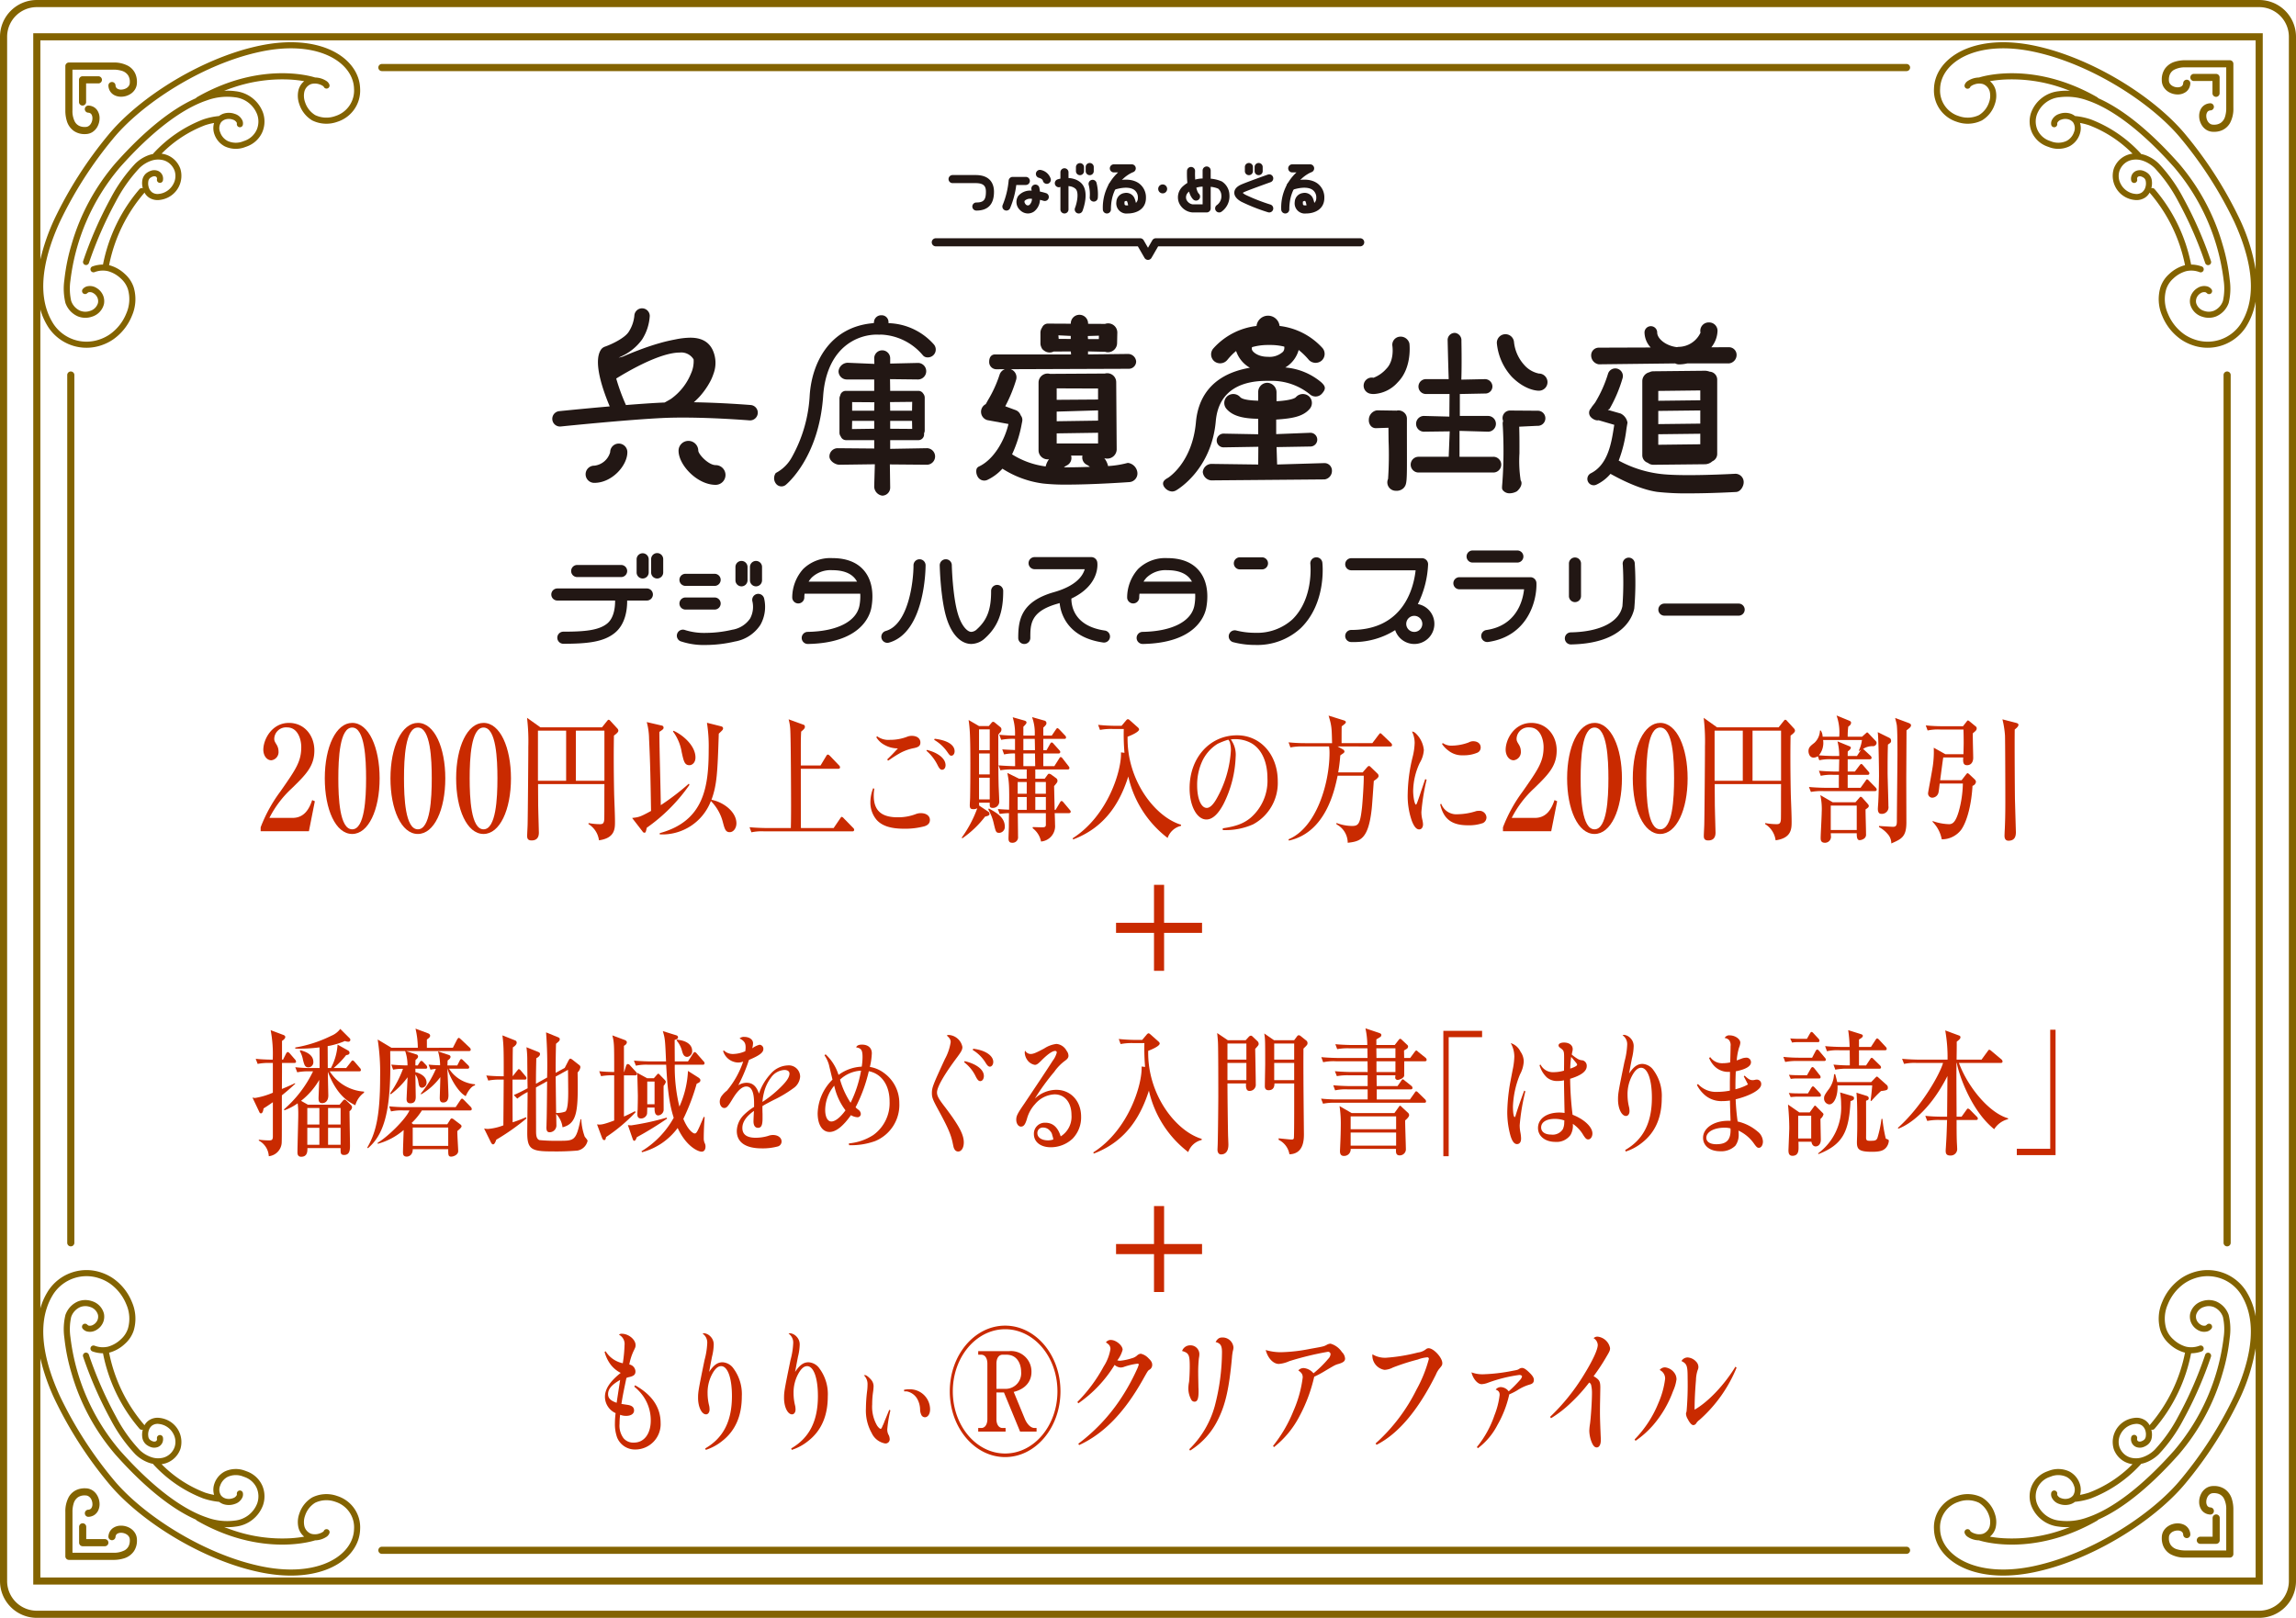 <svg xmlns="http://www.w3.org/2000/svg" viewBox="0 0 466.521 328.771"><defs><style>.cls-1{fill:#221714;}.cls-2{fill:#836300;}.cls-3{fill:#c92a00;}</style></defs><title>アセット 8</title><g id="レイヤー_2" data-name="レイヤー 2"><g id="レイヤー_2-2" data-name="レイヤー 2"><path class="cls-1" d="M114.466,130.823a1.228,1.228,0,0,1,0-2.456c4.362,0,7.219-.272,8.916-1.664,1.394-1.144,1.601-3.334,1.6-4.537l-.001-.127h-11.734a1.227,1.227,0,1,1,0-2.455h18.189a1.227,1.227,0,1,1,0,2.455h-4.004v.127c.004,1.637-.315,4.65-2.493,6.436C122.674,130.46,119.383,130.823,114.466,130.823Z"/><path class="cls-1" d="M117.278,117.268a1.228,1.228,0,0,1,0-2.456h8.929a1.228,1.228,0,0,1,0,2.456Z"/><path class="cls-1" d="M139.282,119.061a1.228,1.228,0,0,1,0-2.456h5.923a1.228,1.228,0,0,1,0,2.456Z"/><path class="cls-1" d="M251.962,115.71a1.228,1.228,0,1,1,0-2.455h4.422a1.228,1.228,0,1,1,0,2.455Z"/><path class="cls-1" d="M139.282,123.873a1.228,1.228,0,0,1,0-2.456h5.923a1.228,1.228,0,0,1,0,2.456Z"/><path class="cls-1" d="M143.443,131.071a14.756,14.756,0,0,1-5.18-.763,1.228,1.228,0,0,1,.92-2.276,12.883,12.883,0,0,0,4.269.581h0a23.872,23.872,0,0,0,5.316-.638,5.399,5.399,0,0,0,3.638-2.273,4.962,4.962,0,0,0,.479-3.474,1.228,1.228,0,0,1,.861-1.507,1.256,1.256,0,0,1,.325-.044,1.23,1.23,0,0,1,1.183.905,7.489,7.489,0,0,1-.74,5.38,7.731,7.731,0,0,1-5.196,3.406A26.348,26.348,0,0,1,143.443,131.071Z"/><path class="cls-1" d="M164.136,130.863a1.228,1.228,0,0,1-.021-2.456c5.954-.104,9.885-2.098,10.515-5.334a10.028,10.028,0,0,0,.167-2.306l-.006-.12H163.482l-.013.113a5.266,5.266,0,0,0-.041.611,1.229,1.229,0,0,1-1.197,1.257h-.001a1.229,1.229,0,0,1-1.257-1.196,8.711,8.711,0,0,1,2.227-5.803,7.904,7.904,0,0,1,5.902-2.213c2.905,0,5.094.869,6.507,2.583,2.117,2.57,1.706,6.132,1.431,7.545-.325,1.671-2.215,7.134-12.882,7.32Zm4.966-14.992a5.554,5.554,0,0,0-4.144,1.473,4.606,4.606,0,0,0-.525.651l-.132.198h9.842l-.12-.194a3.907,3.907,0,0,0-.309-.439C172.79,116.439,171.239,115.87,169.102,115.87Z"/><path class="cls-1" d="M319.164,130.961a1.228,1.228,0,0,1-.021-2.455c5.954-.104,9.884-2.097,10.515-5.333a63.763,63.763,0,0,0,.077-8.388,1.228,1.228,0,1,1,2.421-.408,60.84,60.84,0,0,1-.088,9.265c-.325,1.671-2.215,7.134-12.882,7.319Z"/><path class="cls-1" d="M232.187,130.863a1.228,1.228,0,0,1-.021-2.456c5.954-.104,9.885-2.098,10.515-5.334a10.075,10.075,0,0,0,.167-2.306l-.006-.12H231.532l-.012.113a5.191,5.191,0,0,0-.041.609,1.23,1.23,0,0,1-1.197,1.259h-.001a1.23,1.23,0,0,1-1.258-1.196,8.724,8.724,0,0,1,2.228-5.803,7.901,7.901,0,0,1,5.901-2.213c2.905,0,5.094.869,6.506,2.583,2.117,2.57,1.707,6.132,1.432,7.545-.326,1.671-2.216,7.134-12.882,7.32Zm4.966-14.992a5.554,5.554,0,0,0-4.144,1.473,4.696,4.696,0,0,0-.525.651l-.132.198h9.842l-.12-.194a3.967,3.967,0,0,0-.31-.439C240.841,116.439,239.29,115.87,237.153,115.87Z"/><path class="cls-1" d="M197.367,130.862a3.471,3.471,0,0,1-.924-.126c-1.796-.494-3.267-2.347-4.142-5.214-1.197-3.934-1.353-10.344-1.359-10.615a1.227,1.227,0,0,1,1.2-1.255l.046-.001a1.211,1.211,0,0,1,1.208,1.201c.002.063.15,6.325,1.255,9.954.709,2.328,1.759,3.374,2.443,3.562a.976.976,0,0,0,.276.04,1.808,1.808,0,0,0,1.159-.565c2.065-1.878,2.866-4.041,2.854-7.715a1.228,1.228,0,1,1,2.455-.009c.015,4.344-1.079,7.198-3.656,9.541A4.206,4.206,0,0,1,197.367,130.862Z"/><path class="cls-1" d="M180.306,130.633a1.232,1.232,0,0,1-1.181-.893,1.228,1.228,0,0,1,.846-1.517c4.629-1.313,5.644-10.077,5.644-13.343a1.228,1.228,0,0,1,2.456,0c0,.555-.085,13.622-7.429,15.706A1.212,1.212,0,0,1,180.306,130.633Z"/><path class="cls-1" d="M302.191,130.472a1.234,1.234,0,0,1-1.213-1.052,1.229,1.229,0,0,1,1.039-1.391c6.139-.889,7.389-5.984,7.641-8.134l.017-.142H296.569a1.228,1.228,0,1,1,0-2.455h14.388a1.223,1.223,0,0,1,1.227,1.186c.124,3.633-1.768,10.81-9.814,11.976A1.293,1.293,0,0,1,302.191,130.472Z"/><path class="cls-1" d="M208.121,130.869a1.229,1.229,0,0,1-1.228-1.227c0-3.662.561-7.398,7.266-9.308,4.288-1.222,5.735-3.12,6.194-4.498l.055-.167H210.219a1.228,1.228,0,1,1,0-2.456h11.521a1.222,1.222,0,0,1,1.212,1.033c.03.185.663,4.556-5.188,7.359l-.073.035.001.081c.019,1.636.719,5.537,6.797,6.416a1.226,1.226,0,0,1,1.04,1.39,1.228,1.228,0,0,1-1.39,1.04c-3.256-.471-5.681-1.747-7.207-3.793a8.518,8.518,0,0,1-1.607-4.073l-.018-.149-.271.084c-.067.021-.133.041-.203.061-5.483,1.561-5.483,4.177-5.483,6.946A1.229,1.229,0,0,1,208.121,130.869Z"/><path class="cls-1" d="M287.365,130.869a4.107,4.107,0,0,1-3.831-2.672l-.055-.149-.133.087a15.857,15.857,0,0,1-8.786,2.338,1.228,1.228,0,1,1,0-2.456c10.518,0,12.639-8.38,13.061-11.983l.017-.142h-13.079a1.227,1.227,0,1,1,0-2.455h14.386a1.229,1.229,0,0,1,1.228,1.227,19.911,19.911,0,0,1-2.011,7.947l-.073.146.159.035a4.087,4.087,0,0,1-.886,8.077Zm0-5.721a1.633,1.633,0,1,0,1.633,1.633A1.635,1.635,0,0,0,287.365,125.148Z"/><path class="cls-1" d="M255.074,131.066a17.569,17.569,0,0,1-4.522-.569,1.228,1.228,0,1,1,.681-2.36,15.736,15.736,0,0,0,3.821.459,10.678,10.678,0,0,0,7.522-2.698c4.398-4.273,3.681-11.211,3.673-11.28a1.229,1.229,0,0,1,1.083-1.357,1.116,1.116,0,0,1,.14-.009,1.225,1.225,0,0,1,1.217,1.091c.038.333.858,8.206-4.402,13.317A13.036,13.036,0,0,1,255.074,131.066Z"/><path class="cls-1" d="M320.018,122.361a1.229,1.229,0,0,1-1.228-1.227v-6.652a1.228,1.228,0,0,1,2.455,0v6.652A1.229,1.229,0,0,1,320.018,122.361Z"/><path class="cls-1" d="M338.187,125.113a1.228,1.228,0,0,1,0-2.456h15.087a1.228,1.228,0,1,1,0,2.456Z"/><path class="cls-1" d="M299.219,114.32a1.228,1.228,0,1,1,0-2.456h9.089a1.228,1.228,0,1,1,0,2.456h-9.089Z"/><path class="cls-1" d="M130.581,117.56a1.229,1.229,0,0,1-1.228-1.227v-2.709a1.228,1.228,0,0,1,2.455,0v2.709A1.229,1.229,0,0,1,130.581,117.56Z"/><path class="cls-1" d="M133.529,117.56a1.229,1.229,0,0,1-1.228-1.227v-2.709a1.228,1.228,0,0,1,2.456,0v2.709A1.229,1.229,0,0,1,133.529,117.56Z"/><path class="cls-1" d="M150.662,119.155a1.229,1.229,0,0,1-1.228-1.228v-2.709a1.228,1.228,0,0,1,2.456,0v2.709A1.229,1.229,0,0,1,150.662,119.155Z"/><path class="cls-1" d="M153.611,119.155a1.23,1.23,0,0,1-1.228-1.228v-2.709a1.228,1.228,0,0,1,2.456,0v2.709A1.229,1.229,0,0,1,153.611,119.155Z"/><path class="cls-1" d="M188.36,91.082l-7.484.132V89.445l5.729.001a1.16,1.16,0,0,0,1.159-1.161,1.115,1.115,0,0,0-.021-.212,1.272,1.272,0,0,0,.15-.591V80.811a1.273,1.273,0,0,0-.291-.806,1.151,1.151,0,0,0-.997-.577h-5.729l-.033-2.379,5.729.066a1.682,1.682,0,0,0,0-3.362l-5.697.131V72.814a1.623,1.623,0,0,0-3.246,0l.032,1.134-5.428-.229a1.913,1.913,0,0,0-1.852,1.714,1.674,1.674,0,0,0,1.623,1.681h5.625v2.314h-5.772a1.157,1.157,0,0,0-1.139.965,1.283,1.283,0,0,0-.148.588v6.945a1.273,1.273,0,0,0,.26.767,1.154,1.154,0,0,0,1.081.752h5.719v1.703l-7.476-.065a1.672,1.672,0,0,0-1.622,1.68c0,.896,1.151,1.68,2.047,1.68l7.181-.098-.13,4.461a1.899,1.899,0,0,0,1.623,1.916,1.623,1.623,0,0,0,1.623-1.622l-.066-4.723,7.55.065a1.681,1.681,0,0,0,0-3.361Zm-3.012-3.922-4.472-.034V85.523H185.316Zm0-5.496-.032,1.796h-4.44l-.033-1.747Zm-7.718,1.796h-4.485V81.714l4.517.033Zm-4.516,3.731.032-1.668h4.485v1.604Z"/><path class="cls-1" d="M145.41,94.52c-1.423,0-3.439-2.117-3.528-2.919a2.003,2.003,0,1,0-4.007-.006c0,2.898,3.797,6.932,7.534,6.932a2.003,2.003,0,1,0,0-4.007Z"/><path class="cls-1" d="M125.727,90.141a1.748,1.748,0,0,0-1.747,1.747A3.779,3.779,0,0,1,120.779,94.631a1.747,1.747,0,1,0,0,3.493c3.542,0,6.694-3.487,6.694-6.237A1.749,1.749,0,0,0,125.727,90.141Z"/><path class="cls-1" d="M134.675,84.943c1.202-.057,2.561-.086,4.04-.086,6.577,0,13.506.565,13.567.57.039.003.079.005.119.005a1.577,1.577,0,0,0,1.568-1.438,1.563,1.563,0,0,0-1.431-1.687c-.225-.018-5.556-.456-11.411-.559l-.144-.002.106-.098c.458-.422.815-.778,1.124-1.121a16.022,16.022,0,0,0,1.592-2.133c.246-.396.471-.798.669-1.194a10.715,10.715,0,0,0,.506-1.259,6.275,6.275,0,0,0-.174-4.819c-.804-1.68-2.29-2.496-4.543-2.496a15.467,15.467,0,0,0-2.907.326c-1.204.228-2.219.462-3.102.715-1.522.427-2.995.92-4.638,1.552-1.216.457-2.2.877-3.026,1.234a2.561,2.561,0,0,1-.411.121l-.485.114.446-.222a10.678,10.678,0,0,0,4.32-3.466,9.983,9.983,0,0,0,1.563-4.789,1.566,1.566,0,0,0-1.546-1.555l-.034-.001a1.573,1.573,0,0,0-1.551,1.537,7.329,7.329,0,0,1-1.116,3.196c-.761,1.266-3.397,2.551-4.881,3.064a1.58,1.58,0,0,0-.793.615c-1.63,2.457.402,8.225,1.757,11.445l.03.073-.078.007c-4.756.414-8.964.837-10.14.957l-.044.005a1.565,1.565,0,0,0,.158,3.122,1.212,1.212,0,0,0,.162-.009l.017-.001C115.338,86.525,127.607,85.281,134.675,84.943Zm-9.429-8.048c.049-.029.113-.068.211-.127,5.421-3.303,9.911-5.123,12.641-5.123a2.924,2.924,0,0,1,2.83,1.384l.006.021a5.922,5.922,0,0,1-.513,2.807A11.728,11.728,0,0,1,136.33,81.063c-.175.118-.657.387-1.269.725l-.026.007c-.178.007-.345.014-.51.021-1.892.09-4.348.255-7.3.492l-.04.003-.016-.038a40.838,40.838,0,0,1-1.948-5.313l-.013-.043Z"/><path class="cls-1" d="M346.399,75.34h-.006l-10.459.109a1.773,1.773,0,0,0-.802.2,1.859,1.859,0,0,0-1.436,1.832V92.513a1.618,1.618,0,0,0,1.124,1.537,1.786,1.786,0,0,0,1.12.401h.005l10.46-.109a2.254,2.254,0,0,0,1.523-.601,1.623,1.623,0,0,0,.989-1.495V77.143a1.617,1.617,0,0,0-1.535-1.614A2.754,2.754,0,0,0,346.399,75.34Zm-9.456,8.165,8.535-.099v2.679l-8.535.1Zm0-2.06V79.443l8.535-.101v2.003Zm0,6.8,8.535-.101V90.281l-8.535.101Z"/><path class="cls-1" d="M324.852,74.035h.006l15.52-.183a1.677,1.677,0,0,0,.781.198,7.537,7.537,0,0,0,1.703-.206l8.451.005a1.727,1.727,0,0,0,1.542-1.747,1.546,1.546,0,0,0-1.546-1.539h-.005l-3.579.011a5.591,5.591,0,0,0,1.257-3.35,1.701,1.701,0,0,0-1.701-1.701h-.101a1.7,1.7,0,0,0-1.7,1.701,1.679,1.679,0,0,0,.042.378,4.973,4.973,0,0,1-4.361,2.886,1.717,1.717,0,0,0-.421.059c-2.28-.266-4.017-1.735-4.017-2.973a1.288,1.288,0,1,0-2.577,0,4.618,4.618,0,0,0,1.257,3.041l-10.555.036A1.543,1.543,0,0,0,323.307,72.2,1.825,1.825,0,0,0,324.852,74.035Z"/><path class="cls-1" d="M352.584,96.278c-.109.007-10.899.611-15.374.011a23.536,23.536,0,0,1-8.309-2.691,26.808,26.808,0,0,0,1.56-6.344c.079-.502.152-.96.228-1.356a2.536,2.536,0,0,0-1.394-1.863l-2.59-.741c.036-.066.302-.135.338-.199a28.289,28.289,0,0,0,2.647-6.246,1.545,1.545,0,1,0-2.965-.873,25.507,25.507,0,0,1-2.49,5.63c-.239.433-.72.894-.982,1.383a1.271,1.271,0,0,0-.307.506,1.287,1.287,0,0,0,.367,1.338,1.964,1.964,0,0,0,.585.41,1.527,1.527,0,0,0,.726.183,1.448,1.448,0,0,0,.193-.026l3.182.929c-.027.172-.055.34-.083.524-.493,3.121-1.183,7.589-4.688,9.33a1.288,1.288,0,0,0,1.145,2.307,8.499,8.499,0,0,0,2.861-2.198c1.216.673,5.712,3.16,9.545,3.674a53.605,53.605,0,0,0,6.4.293c4.566,0,9.29-.265,9.59-.282.894-.051,1.577-1.193,1.527-2.088A1.691,1.691,0,0,0,352.584,96.278Z"/><path class="cls-1" d="M313.619,83.983a1.527,1.527,0,0,0-1.057-.515l-5.628-.041c-.035-.002-.065-.002-.095-.002a1.526,1.526,0,0,0-1.427,2.098l.007.019-.006.02a1.652,1.652,0,0,0-.085.585,89.641,89.641,0,0,1-.077,12.092c-.08.942-.097,1.138.143,1.417a1.692,1.692,0,0,0,1.287.591,3.091,3.091,0,0,0,1.539-.406c.691-.592,1.224-1.541.763-2.229a25.746,25.746,0,0,1-.248-5.484c.005-1.66.012-3.54-.048-5.361l-.001-.057,3.681-.177c.039.002.07.004.101.004a1.537,1.537,0,0,0,1.15-2.554Z"/><path class="cls-1" d="M312.696,75.909l-.043.001V75.904a5.408,5.408,0,0,1-2.97-1.766,8.178,8.178,0,0,1-2.056-4.627,1.746,1.746,0,0,0-3.484.223,11.687,11.687,0,0,0,3.072,6.873c2.504,2.506,4.763,2.77,5.394,2.792l.023.001.083.001.011-.001.041-.005a1.732,1.732,0,0,0,1.666-1.776A1.754,1.754,0,0,0,312.696,75.909Z"/><path class="cls-1" d="M303.434,92.825h-6.876V87.559l5.798.168a1.6,1.6,0,0,0-.004-3.2h-5.729V80.07l5.106-.101a1.433,1.433,0,0,0,1.514-1.413,1.512,1.512,0,0,0-1.511-1.51l-4.806.101.005-.152c.11-3.202.014-7.701.013-7.746a1.503,1.503,0,0,0-1.303-1.602,1.458,1.458,0,0,0-1.499,1.37c.001.043.101,4.675.213,7.88l.005.149h-4.672a1.511,1.511,0,0,0,0,3.021H294.528l-.035,4.594-5.163-.135a1.6,1.6,0,0,0,.005,3.2l5.231-.068-.208,5.166h-6.123a1.599,1.599,0,1,0,0,3.198h15.198a1.599,1.599,0,1,0,0-3.198Z"/><path class="cls-1" d="M278.268,79.984h.066l.021.007c.012.003.024.005.042.007a3.396,3.396,0,0,0,.746.074,6.983,6.983,0,0,0,4.867-2.388c2.972-2.973,2.376-7.828,2.369-7.875a1.834,1.834,0,0,0-1.816-1.399,1.635,1.635,0,0,0-.258.02,1.657,1.657,0,0,0-1.388,1.877c.018.121.431,2.973-1.243,4.649a6.645,6.645,0,0,1-2.594,1.812,1.668,1.668,0,0,0-.357-.039,1.65,1.65,0,0,0-.453,3.236Z"/><path class="cls-1" d="M285.87,85.083a1.641,1.641,0,0,0-.488-1.17,1.763,1.763,0,0,0-1.242-.513,1.563,1.563,0,0,0-.359.047L279.81,83.384h-.018a1.957,1.957,0,0,0-1.661,1.95,1.763,1.763,0,0,0,.45,1.271,1.357,1.357,0,0,0,.98.408l2.555-.085c.007.895.016,1.794.026,2.668a71.748,71.748,0,0,1-.101,7.723,1.708,1.708,0,0,0,1.552,2.413,2.03,2.03,0,0,0,1.587-.535c.708-.785.707-1.187.693-7.911C285.87,89.644,285.865,87.6,285.87,85.083Z"/><path class="cls-1" d="M257.321,77.397h.683a12.307,12.307,0,0,1,8.186,2.764,1.727,1.727,0,0,0,2.372-.121c.872-.968.844-1.499-.122-2.372a12.995,12.995,0,0,0-7.287-2.99,5.968,5.968,0,0,0,2.72-3.555,13.858,13.858,0,0,1,2.07,2.017,1.892,1.892,0,0,0,2.595.147,1.84,1.84,0,0,0,.147-2.594,13.979,13.979,0,0,0-8.69-4.454,2.357,2.357,0,0,0-4.683.002A13.956,13.956,0,0,0,246.538,70.807a1.836,1.836,0,0,0,.174,2.591,1.889,1.889,0,0,0,2.594-.175l.152-.176a12.245,12.245,0,0,1,1.705-1.718,6.167,6.167,0,0,0,2.802,3.403c-8.354,1.44-10.588,6.756-10.965,11.052-.727,8.233-5.627,11.287-5.673,11.314-.519.294-1.385.785-.828,1.768a2.11,2.11,0,0,0,1.625,1.015,1.668,1.668,0,0,0,.828-.22c.293-.166,7.206-4.191,8.08-14.072C247.631,78.818,252.958,77.397,257.321,77.397Zm-2.913-6.854a11.588,11.588,0,0,1,3.142-.435h.682a11.57,11.57,0,0,1,2.715.331,1.351,1.351,0,0,1-.076.745c-.016.026-.033.059-.053.097a1.049,1.049,0,0,1-.124.199,4.036,4.036,0,0,1-3.089,1.026c-2.133,0-3.05-1.071-3.142-1.283A.738.738,0,0,1,254.409,70.543Z"/><path class="cls-1" d="M269.115,94.108l-9.618.285-.113-3.537,6.888-.117a1.396,1.396,0,1,0-.029-2.792h-.002l-6.932.273V85.263c3.099-.219,5.407-.535,6.813-2.182a1.836,1.836,0,0,0-.204-2.589,1.889,1.889,0,0,0-2.591.203c-.413.484-2.465.784-3.953.837V79.748a1.937,1.937,0,0,0-1.861-1.959,1.864,1.864,0,0,0-1.862,1.861v1.78c-1.025-.027-3.14-.13-3.658-.735a1.888,1.888,0,0,0-2.589-.204,1.835,1.835,0,0,0-.204,2.589c1.473,1.725,4.071,1.973,6.451,2.028V88.25l-7.046-.133a1.396,1.396,0,1,0,.024,2.793l7.052-.118-.028,3.606-9.555-.127a1.816,1.816,0,0,0-1.708,1.642,1.878,1.878,0,0,0,1.708,1.708h.001l23.055-.196a1.744,1.744,0,0,0,1.48-1.807A1.514,1.514,0,0,0,269.115,94.108Z"/><path class="cls-1" d="M229.224,94.071c-.03,0-.06.001-.093.004-.007.001-.046.008-.113.025a19.942,19.942,0,0,1-3.874.61c-.011-.053-.022-.105-.035-.158a3.956,3.956,0,0,0-.731-1.448,1.838,1.838,0,0,0,.579.094,1.919,1.919,0,0,0,1.941-1.844l-.097-13.663a1.82,1.82,0,0,0-2.293-1.782l-11.165.066V75.978a1.789,1.789,0,0,0-.479-.066,1.845,1.845,0,0,0-1.843,1.845V91.502a1.845,1.845,0,0,0,1.843,1.843,1.813,1.813,0,0,0,.283-.023,3.924,3.924,0,0,0-.65,1.349c-.009.038-.018.076-.026.115l-.042-.005a16.737,16.737,0,0,1-6.786-2.452,25.398,25.398,0,0,0,1.985-6.334l.072-.352a1.474,1.474,0,0,0-.307-1.241,1.754,1.754,0,0,0-1.147-1.104l-1.991-.738a29.838,29.838,0,0,0,2.205-5.356,1.75,1.75,0,0,0-1.097-2.175l24.001-.087a1.49,1.49,0,0,0,1.489-1.49,1.659,1.659,0,0,0-1.655-1.523l-8.129.096c.004-.052.005-.102.005-.142l.001-.472,3.479.08a1.821,1.821,0,0,0,.507.094l.057.002a1.873,1.873,0,0,0,1.861-1.822l.048-2.147a1.866,1.866,0,0,0-1.819-1.904l-.054-.001a1.822,1.822,0,0,0-.615.108l-3.452-.018.001-.069a1.758,1.758,0,1,0-3.516-.008v.058l-4.642-.024a1.276,1.276,0,0,0-1.188.801,1.854,1.854,0,0,0-.337,1.062v2.148a1.788,1.788,0,0,0,.182.785,1.259,1.259,0,0,0,.528.667,1.829,1.829,0,0,0,1.973.21l3.489-.012.046.518c0,.03,0,.059.003.087h-15.438c-.749,0-1.196.557-1.196,1.49a1.46,1.46,0,0,0,1.424,1.522h.001l1.758-.007a1.752,1.752,0,0,0-1.074,1.127,25.161,25.161,0,0,1-2.378,5.196l-.428.772a1.753,1.753,0,0,0,.319,3.249l4.293.791c-.738,3.185-2.895,7.18-5.989,8.633a.928.928,0,0,0-.501.538,2.109,2.109,0,0,0,.21,1.475,1.522,1.522,0,0,0,1.981.717,9.772,9.772,0,0,0,3.076-2.285,20.086,20.086,0,0,0,8.305,3.022,41.5,41.5,0,0,0,4.816.213c5.545,0,12.607-.505,12.676-.51a1.76,1.76,0,0,0,1.629-1.878A2.23,2.23,0,0,0,229.224,94.071Zm-8.195-25.786,2.255-.071-.013.699-2.204-.012Zm-3.464-.019-.001.616-2.451-.014-.062-.726Zm-2.858,17.338V83.645l8.407-.249V85.48Zm0-4.354V78.922l8.407.031V81.189Zm8.407,6.694v2.177h-8.407V88.069Zm-6.309,6.615a1.673,1.673,0,0,0,.825-1.973h2.315a1.657,1.657,0,0,0,.857,1.853,3.416,3.416,0,0,1,.657.434c-2.022.073-3.769.104-5.28.093A3.535,3.535,0,0,1,216.805,94.56Z"/><path class="cls-1" d="M167.255,80.474c.277-4.076,1.601-7.386,3.83-9.573a10.242,10.242,0,0,1,7.227-2.906h.091a1.433,1.433,0,0,0,.448.004l.149-.004a11.71,11.71,0,0,1,8.543,4.236,1.209,1.209,0,0,0,.943.394,1.594,1.594,0,0,0,1.269-2.625,12.79,12.79,0,0,0-9.013-4.322l-.211-.018v-.212a1.374,1.374,0,0,0-1.424-1.381,1.46,1.46,0,0,0-1.523,1.327v.211l-.211.072c-8.794.772-12.403,8.055-12.848,14.613a28.769,28.769,0,0,1-3.579,12.529,7.855,7.855,0,0,1-3.31,3.298,1.817,1.817,0,0,0,.079,2.231,1.399,1.399,0,0,0,1.922.204C159.915,98.329,166.409,92.936,167.255,80.474Z"/><path class="cls-1" d="M198.386,42.791a.82.82,0,1,1,0-1.641c1.469,0,1.941-.529,1.941-2.177,0-1.056-.355-1.759-2.086-1.759h-4.687a.82.82,0,0,1,0-1.641h4.687c3.243,0,3.726,2.13,3.726,3.4C201.967,41.506,200.763,42.791,198.386,42.791Z"/><path class="cls-1" d="M204.489,42.791a.811.811,0,0,1-.334-.072.819.819,0,0,1-.414-1.083,16.945,16.945,0,0,0,1.202-4.925.821.821,0,0,1,.818-.762H208.437a.82.82,0,1,1,0,1.641h-1.94a17.806,17.806,0,0,1-1.259,4.716A.821.821,0,0,1,204.489,42.791Z"/><path class="cls-1" d="M208.856,43.38a2.259,2.259,0,0,1-1.619-.711,2.229,2.229,0,0,1-.35-2.843A3.197,3.197,0,0,1,209.622,38.745c-.015-.093-.032-.183-.05-.267a.821.821,0,0,1,1.605-.343c.021.096.08.389.123.793a11.386,11.386,0,0,1,1.239.318.82.82,0,1,1-.503,1.562c-.224-.071-.469-.138-.724-.195a3.181,3.181,0,0,1-1.2,2.368A2.221,2.221,0,0,1,208.856,43.38Zm.693-2.985a1.684,1.684,0,0,0-1.33.39c-.138.192-.009.533.191.737a.55.55,0,0,0,.775.105,1.702,1.702,0,0,0,.498-1.23C209.638,40.395,209.593,40.395,209.549,40.395Z"/><path class="cls-1" d="M212.699,37.36a.822.822,0,0,1-.799-.636c-.093-.404-.765-.58-.771-.581a.82.82,0,1,1,.346-1.604A2.637,2.637,0,0,1,213.499,36.355a.821.821,0,0,1-.614.984A.871.871,0,0,1,212.699,37.36Z"/><path class="cls-1" d="M219.191,43.383a.832.832,0,0,1-.298-.056.821.821,0,0,1-.466-1.063c.373-.964.887-3.189.094-3.905-1.092-.984-3.119-.347-3.139-.34a.821.821,0,0,1-.519-1.557c.12-.039,2.945-.956,4.757.678,1.845,1.663.496,5.309.336,5.719A.821.821,0,0,1,219.191,43.383Z"/><path class="cls-1" d="M216.285,43.383a.82.82,0,0,1-.82-.82V35.013a.82.82,0,0,1,1.641,0v7.549A.82.82,0,0,1,216.285,43.383Z"/><path class="cls-1" d="M222.244,40.969a.767.767,0,0,1-.084-.005.82.82,0,0,1-.733-.899,7.727,7.727,0,0,0-.216-2.505.821.821,0,0,1,1.58-.444,9.427,9.427,0,0,1,.268,3.115A.82.82,0,0,1,222.244,40.969Z"/><path class="cls-1" d="M219.439,35.597a.821.821,0,0,1-.821-.82v-.836a.821.821,0,0,1,1.641,0v.836A.821.821,0,0,1,219.439,35.597Z"/><path class="cls-1" d="M221.419,35.597a.82.82,0,0,1-.82-.82v-.836a.82.82,0,0,1,1.641,0v.836A.821.821,0,0,1,221.419,35.597Z"/><path class="cls-1" d="M253.765,35.597a.821.821,0,0,1-.821-.82v-.836a.82.82,0,0,1,1.641,0v.836A.821.821,0,0,1,253.765,35.597Z"/><path class="cls-1" d="M255.745,35.597a.821.821,0,0,1-.821-.82v-.836a.82.82,0,0,1,1.641,0v.836A.821.821,0,0,1,255.745,35.597Z"/><path class="cls-1" d="M224.907,43.383a.82.82,0,0,1-.82-.82,9.721,9.721,0,0,1,3.097-7.528h-.859a.82.82,0,0,1,0-1.641h3.633a.821.821,0,0,1,.28,1.592c-.181.067-4.51,1.751-4.51,7.577A.82.82,0,0,1,224.907,43.383Z"/><path class="cls-1" d="M229.133,43.383a2.068,2.068,0,0,1-2.298-2.363,1.891,1.891,0,0,1,1.612-1.787,1.826,1.826,0,0,1,2.104,1.125,4.762,4.762,0,0,1,.252.879,1.338,1.338,0,0,0,.4-1.02,1.87,1.87,0,0,0-.719-1.613c-.835-.608-2.327-.608-4.199-.002a.82.82,0,1,1-.504-1.561c3.057-.989,4.77-.417,5.668.237a3.514,3.514,0,0,1,1.394,2.94C232.844,42.554,230.845,43.383,229.133,43.383Zm-.29-2.546a.489.489,0,0,0-.091.01c-.172.032-.276.136-.276.174,0,.702.019.722.657.722.028,0,.057,0,.087-.001a2.908,2.908,0,0,0-.197-.786A.166.166,0,0,0,228.843,40.836Z"/><path class="cls-1" d="M261.151,43.383a.82.82,0,0,1-.82-.82,9.721,9.721,0,0,1,3.097-7.528h-.859a.82.82,0,0,1,0-1.641h3.633a.821.821,0,0,1,.281,1.592c-.182.067-4.51,1.751-4.51,7.577A.821.821,0,0,1,261.151,43.383Z"/><path class="cls-1" d="M265.378,43.383a2.068,2.068,0,0,1-2.298-2.363,1.891,1.891,0,0,1,1.612-1.787,1.825,1.825,0,0,1,2.104,1.125,4.618,4.618,0,0,1,.252.879,1.336,1.336,0,0,0,.401-1.02,1.87,1.87,0,0,0-.719-1.613c-.836-.608-2.326-.608-4.198-.002a.821.821,0,1,1-.506-1.561c3.057-.989,4.77-.417,5.669.237a3.514,3.514,0,0,1,1.394,2.94C269.089,42.554,267.09,43.383,265.378,43.383Zm-.29-2.546a.5.5,0,0,0-.092.01c-.171.032-.275.136-.275.174,0,.702.019.722.657.722.028,0,.056,0,.085-.001a2.851,2.851,0,0,0-.196-.786A.166.166,0,0,0,265.088,40.836Z"/><path class="cls-1" d="M237.15,38.388a.908.908,0,1,1-.909-.908A.908.908,0,0,1,237.15,38.388Z"/><path class="cls-1" d="M247.723,43.172a.82.82,0,0,1-.503-1.469,2.216,2.216,0,0,0,.947-2.025,1.865,1.865,0,0,0-.649-1.343,5.052,5.052,0,0,0-1.518-.37v4.387a.821.821,0,0,1-.821.821h-2.833a3.255,3.255,0,0,1-2.81-2.019,2.989,2.989,0,0,1,.882-3.354,6.133,6.133,0,0,1,3.94-1.525V34.65a.82.82,0,1,1,1.641,0v1.662a7.058,7.058,0,0,1,2.266.562,3.343,3.343,0,0,1,1.535,2.653,3.844,3.844,0,0,1-1.577,3.474A.816.816,0,0,1,247.723,43.172Zm-3.364-5.245a4.495,4.495,0,0,0-2.799,1.05,1.387,1.387,0,0,0-.504,1.56,1.657,1.657,0,0,0,1.29.994h2.013Z"/><path class="cls-1" d="M243.023,40.767a.816.816,0,0,1-.576-.237c-1.377-1.357-1.292-5.084-1.261-5.817a.82.82,0,1,1,1.639.068c-.063,1.523.136,3.951.774,4.581a.821.821,0,0,1-.576,1.405Z"/><path class="cls-1" d="M257.895,43.173a.808.808,0,0,1-.249-.039A37.946,37.946,0,0,1,252.212,40.989c-.367-.214-1.482-.867-1.414-1.911.043-.671.55-1.217,1.508-1.623,1.207-.512,5.145-1.92,5.313-1.979a.82.82,0,1,1,.551,1.545c-.04.015-4.06,1.451-5.223,1.945a2.287,2.287,0,0,0-.433.229,2.698,2.698,0,0,0,.527.378,37.607,37.607,0,0,0,5.102,1.997.821.821,0,0,1-.248,1.603Z"/><path class="cls-1" d="M233.26,52.811a.82.82,0,0,1-.71-.411l-1.352-2.341h-41.056a.82.82,0,0,1,0-1.641H231.672a.82.82,0,0,1,.71.41l.878,1.521.878-1.521a.821.821,0,0,1,.71-.41H276.378a.82.82,0,1,1,0,1.641H235.322l-1.351,2.341A.82.82,0,0,1,233.26,52.811Z"/><path class="cls-2" d="M459.041,0H7.48A7.48,7.48,0,0,0,0,7.48H0V321.291a7.481,7.481,0,0,0,7.48,7.48H459.041a7.481,7.481,0,0,0,7.48-7.48V7.48A7.479,7.479,0,0,0,459.041,0Zm6.032,321.291a6.029,6.029,0,0,1-6.032,6.032H7.48A6.029,6.029,0,0,1,1.448,321.291V7.48h0A6.029,6.029,0,0,1,7.48,1.448H459.041a6.029,6.029,0,0,1,6.032,6.032Z"/><path class="cls-2" d="M6.755,322.014H459.765V6.755H6.755ZM458.318,8.203V54.78a38.797,38.797,0,0,0-3.22-10.216,82.344,82.344,0,0,0-10.966-17.147C438.816,20.947,428.845,14.158,418.685,10.734a46.859,46.859,0,0,0-5.341-1.462c-5.46-1.137-9.997-.79-13.411.481-3.407,1.271-5.709,3.491-6.582,6.09a7.323,7.323,0,0,0-.386,2.169,6.658,6.658,0,0,0,4.637,6.741,6.505,6.505,0,0,0,5.106-.286,6.009,6.009,0,0,0,2.616-3.309,5.01,5.01,0,0,0,.163-2.848,3.422,3.422,0,0,0-1.157-1.811,24.573,24.573,0,0,1,2.709-.322,31.004,31.004,0,0,1,11.818,1.641c.57.191,1.152.407,1.742.641a11.138,11.138,0,0,0-2.354.086,6.7,6.7,0,0,0-5.545,4.344,5.517,5.517,0,0,0,.145,3.974,5.443,5.443,0,0,0,3.132,2.9c.112.044.223.083.332.119a5.236,5.236,0,0,0,4.148-.135,4.374,4.374,0,0,0,2.128-2.497,3.693,3.693,0,0,0,.054-2.264,13.768,13.768,0,0,1,1.844.467,24.845,24.845,0,0,1,8.824,5.776,4.809,4.809,0,0,0-.835.181,4.624,4.624,0,0,0-2.61,2.095,4.27,4.27,0,0,0-.382.835,4.919,4.919,0,0,0,3.179,6.064,4.998,4.998,0,0,0,1.037.228,3.173,3.173,0,0,0,2.231-.522,2.985,2.985,0,0,0,.863-.986l.065.118A32.021,32.021,0,0,1,443.974,53.896l-.109.018a7.414,7.414,0,0,0-3.086,1.748,6.245,6.245,0,0,0-1.803,2.713,8.453,8.453,0,0,0,.357,5.803,10.771,10.771,0,0,0,3.784,4.779,9.583,9.583,0,0,0,2.383,1.192,9.284,9.284,0,0,0,10.809-3.643,13.728,13.728,0,0,0,1.458-3.051,15.302,15.302,0,0,0,.551-2.173V267.489a15.305,15.305,0,0,0-.551-2.175,13.669,13.669,0,0,0-1.458-3.047,9.286,9.286,0,0,0-10.809-3.647,9.643,9.643,0,0,0-2.383,1.192,10.773,10.773,0,0,0-3.784,4.78,8.455,8.455,0,0,0-.357,5.804,6.232,6.232,0,0,0,1.803,2.711,7.425,7.425,0,0,0,3.086,1.75l.109.018a32.026,32.026,0,0,1-7.12,14.657l-.065.117a2.968,2.968,0,0,0-.863-.986,3.167,3.167,0,0,0-2.231-.521,5,5,0,0,0-1.037.227,4.921,4.921,0,0,0-3.179,6.065,4.356,4.356,0,0,0,.382.832,4.623,4.623,0,0,0,2.61,2.096,5.196,5.196,0,0,0,.835.182,24.851,24.851,0,0,1-8.824,5.774,14.022,14.022,0,0,1-1.844.467,3.693,3.693,0,0,0-.054-2.264,4.377,4.377,0,0,0-2.128-2.497,5.257,5.257,0,0,0-4.148-.137c-.108.037-.22.079-.332.123a5.444,5.444,0,0,0-3.132,2.896,5.521,5.521,0,0,0-.145,3.976,6.698,6.698,0,0,0,5.545,4.342,10.743,10.743,0,0,0,2.354.088c-.59.234-1.172.451-1.742.643a30.953,30.953,0,0,1-11.818,1.637,23.718,23.718,0,0,1-2.709-.32,3.421,3.421,0,0,0,1.157-1.809,5.025,5.025,0,0,0-.163-2.853,5.996,5.996,0,0,0-2.616-3.304,6.49,6.49,0,0,0-5.106-.29,6.662,6.662,0,0,0-4.637,6.745,7.355,7.355,0,0,0,.386,2.169c.873,2.597,3.175,4.814,6.582,6.085,3.414,1.273,7.951,1.619,13.411.481a46.969,46.969,0,0,0,5.341-1.46c10.16-3.423,20.13-10.215,25.447-16.682a82.418,82.418,0,0,0,10.966-17.149,38.783,38.783,0,0,0,3.22-10.217v46.579H8.203v-44.523a42.158,42.158,0,0,0,2.835,8.161A82.559,82.559,0,0,0,22.005,301.355c5.315,6.467,15.288,13.258,25.45,16.68a46.33,46.33,0,0,0,5.339,1.462c5.46,1.138,9.995.792,13.411-.481,3.406-1.271,5.708-3.488,6.582-6.085a7.363,7.363,0,0,0,.385-2.169,6.662,6.662,0,0,0-4.633-6.745,6.494,6.494,0,0,0-5.109.29,5.987,5.987,0,0,0-2.616,3.304,5.029,5.029,0,0,0-.164,2.853,3.451,3.451,0,0,0,1.16,1.809,23.71,23.71,0,0,1-2.712.32,30.916,30.916,0,0,1-11.816-1.639c-.57-.191-1.152-.407-1.741-.641a10.742,10.742,0,0,0,2.353-.088,6.694,6.694,0,0,0,5.544-4.342,5.518,5.518,0,0,0-.143-3.976,5.443,5.443,0,0,0-3.134-2.896c-.109-.044-.22-.086-.332-.123a5.243,5.243,0,0,0-4.145.137,4.381,4.381,0,0,0-2.129,2.497,3.733,3.733,0,0,0-.056,2.264,13.983,13.983,0,0,1-1.841-.467,24.854,24.854,0,0,1-8.825-5.774,5.196,5.196,0,0,0,.834-.182,4.687,4.687,0,0,0,2.993-2.928,4.921,4.921,0,0,0-3.182-6.065,4.979,4.979,0,0,0-1.034-.227,3.162,3.162,0,0,0-2.23.521,2.994,2.994,0,0,0-.866.986l-.064-.117a32.014,32.014,0,0,1-7.118-14.657l.109-.018a7.415,7.415,0,0,0,3.085-1.75,6.229,6.229,0,0,0,1.804-2.711,8.449,8.449,0,0,0-.358-5.804,10.757,10.757,0,0,0-3.784-4.78,9.652,9.652,0,0,0-2.381-1.192A9.289,9.289,0,0,0,9.828,262.267a13.657,13.657,0,0,0-1.458,3.047c-.064.186-.111.377-.167.568V62.888c.056.191.103.381.167.568a13.715,13.715,0,0,0,1.458,3.051,9.286,9.286,0,0,0,10.811,3.643,9.591,9.591,0,0,0,2.381-1.192,10.755,10.755,0,0,0,3.784-4.779,8.449,8.449,0,0,0,.358-5.803,6.241,6.241,0,0,0-1.804-2.713,7.404,7.404,0,0,0-3.085-1.748l-.109-.018a32.009,32.009,0,0,1,7.118-14.656l.064-.118a3.011,3.011,0,0,0,.866.986,3.181,3.181,0,0,0,2.23.522,5.085,5.085,0,0,0,1.034-.228,4.92,4.92,0,0,0,3.182-6.064,4.497,4.497,0,0,0-.383-.835,4.614,4.614,0,0,0-2.61-2.095,4.809,4.809,0,0,0-.834-.181,24.848,24.848,0,0,1,8.825-5.776,13.73,13.73,0,0,1,1.841-.467,3.733,3.733,0,0,0,.056,2.264,4.378,4.378,0,0,0,2.129,2.497,5.23,5.23,0,0,0,4.145.135c.111-.035.223-.075.332-.119a5.442,5.442,0,0,0,3.134-2.9,5.514,5.514,0,0,0,.143-3.974,6.696,6.696,0,0,0-5.544-4.344A11.249,11.249,0,0,0,45.54,18.456c.59-.233,1.172-.449,1.741-.639a31.001,31.001,0,0,1,11.816-1.641,24.562,24.562,0,0,1,2.712.322,3.456,3.456,0,0,0-1.16,1.809,5.022,5.022,0,0,0,.164,2.851,5.999,5.999,0,0,0,2.616,3.309,6.509,6.509,0,0,0,5.109.286,6.657,6.657,0,0,0,4.633-6.741,7.331,7.331,0,0,0-.385-2.169c-.874-2.599-3.176-4.819-6.582-6.09-3.416-1.271-7.951-1.617-13.411-.481a46.656,46.656,0,0,0-5.339,1.462C37.293,14.158,27.32,20.947,22.005,27.418A82.485,82.485,0,0,0,11.038,44.564a42.262,42.262,0,0,0-2.835,8.162V8.203ZM447.36,54.144l-.104-.035a6.501,6.501,0,0,0-2.045-.346,33.305,33.305,0,0,0-7.421-15.333.615.615,0,0,0-.664-.179,3.851,3.851,0,0,0,.103-1.53,2.307,2.307,0,0,0-.761-1.471,3.192,3.192,0,0,0-.965-.542,2.068,2.068,0,0,0-1.476.024,1.661,1.661,0,0,0-.935,1.005,1.853,1.853,0,0,0-.06.93.618.618,0,1,0,1.215-.226.631.631,0,0,1,.017-.31.424.424,0,0,1,.248-.262.833.833,0,0,1,.597.012,1.919,1.919,0,0,1,.587.336,1.131,1.131,0,0,1,.314.696,2.617,2.617,0,0,1-.109,1.204,1.965,1.965,0,0,1-.691.985,1.918,1.918,0,0,1-1.38.298,3.651,3.651,0,0,1-.776-.169,3.808,3.808,0,0,1-2.138-1.833,3.391,3.391,0,0,1-.264-2.666,2.989,2.989,0,0,1,.275-.596,3.377,3.377,0,0,1,1.917-1.549,4.216,4.216,0,0,1,2.598.087,6.412,6.412,0,0,1,2.358,1.472,30.717,30.717,0,0,1,4.802,6.803,79.217,79.217,0,0,1,5.473,12.517.618.618,0,0,0,1.169-.405A80.136,80.136,0,0,0,443.681,40.348a31.704,31.704,0,0,0-5.025-7.091,7.615,7.615,0,0,0-2.82-1.756,6.414,6.414,0,0,0-.797-.207.682.682,0,0,0-.08-.13,26.797,26.797,0,0,0-10.083-6.885,14.392,14.392,0,0,0-3.194-.695l-.043.004a3.181,3.181,0,0,0-.88-.484,3.569,3.569,0,0,0-2.35.047,2.464,2.464,0,0,0-1.561,1.418,1.596,1.596,0,0,0-.06.8.619.619,0,0,0,1.217-.224l.014-.183a1.294,1.294,0,0,1,.815-.651,2.365,2.365,0,0,1,1.529-.035,1.908,1.908,0,0,1,.86.585,2.126,2.126,0,0,1,.188,1.994,3.136,3.136,0,0,1-1.522,1.79,3.999,3.999,0,0,1-3.186.063l-.284-.103a4.207,4.207,0,0,1-2.443-2.239,4.275,4.275,0,0,1-.103-3.084,5.455,5.455,0,0,1,4.568-3.518,11.92,11.92,0,0,1,5.677.64c5.067,1.696,11.176,6.314,17.621,13.568a43.452,43.452,0,0,1,10.086,23.02,11.503,11.503,0,0,1-.153,4.176l-.087.218a3.369,3.369,0,0,1-1.753,1.768,2.868,2.868,0,0,1-1.964.035,2.35,2.35,0,0,1-1.635-1.621,1.867,1.867,0,0,1,.058-.941,1.964,1.964,0,0,1,.87-1.05,1.292,1.292,0,0,1,.995-.186l.229.155a.617.617,0,1,0,.953-.785,1.705,1.705,0,0,0-.788-.542,2.491,2.491,0,0,0-2.01.29,3.205,3.205,0,0,0-1.421,1.723,3.12,3.12,0,0,0-.103,1.558,3.561,3.561,0,0,0,2.458,2.57,4.09,4.09,0,0,0,2.814-.059,4.605,4.605,0,0,0,2.411-2.372,3.025,3.025,0,0,0,.147-.369,12.389,12.389,0,0,0,.21-4.687,38.836,38.836,0,0,0-1.449-7.162,43.947,43.947,0,0,0-8.941-16.559c-5.821-6.537-11.371-11.006-16.336-13.199a.624.624,0,0,0-.203-.198,38.409,38.409,0,0,0-6.874-3.11c-9.629-3.234-16.645-1.057-17.138-.896a4.477,4.477,0,0,0-.696.07,4.342,4.342,0,0,0-1.548.604,1.559,1.559,0,0,0-.657.766l-.014.041a.614.614,0,0,0,1.169.378l.001.004.024-.028.165-.131a2.77,2.77,0,0,1,.666-.31,2.822,2.822,0,0,1,1.673-.065l.179.071a2.224,2.224,0,0,1,1.222,1.478,3.792,3.792,0,0,1-.141,2.139,4.79,4.79,0,0,1-2.042,2.618,5.275,5.275,0,0,1-4.116.199,5.425,5.425,0,0,1-3.791-5.538,6.016,6.016,0,0,1,.32-1.807c.727-2.167,2.697-4.147,5.843-5.323s7.449-1.53,12.727-.429a45.71,45.71,0,0,1,5.198,1.422c9.922,3.328,19.784,10.066,24.885,16.295a81.237,81.237,0,0,1,10.798,16.878c2.896,6.32,4.372,12.819,2.622,17.983a12.438,12.438,0,0,1-1.327,2.775,8.051,8.051,0,0,1-9.375,3.14,8.432,8.432,0,0,1-2.077-1.037,9.56,9.56,0,0,1-3.34-4.227,7.231,7.231,0,0,1-.329-4.946,5.005,5.005,0,0,1,1.448-2.179,6.225,6.225,0,0,1,2.568-1.476,4.66,4.66,0,0,1,2.699.167l.082.03a.619.619,0,0,0,.416-1.166Zm-48.164,257.401.014.04a1.568,1.568,0,0,0,.657.764,4.252,4.252,0,0,0,1.548.604,4.694,4.694,0,0,0,.696.07c.493.163,7.509,2.339,17.138-.894a38.615,38.615,0,0,0,6.874-3.112.642.642,0,0,0,.203-.197c4.965-2.197,10.516-6.664,16.336-13.201a43.932,43.932,0,0,0,8.941-16.561,38.782,38.782,0,0,0,1.449-7.162,12.399,12.399,0,0,0-.21-4.687,2.927,2.927,0,0,0-.147-.365,4.614,4.614,0,0,0-2.411-2.376,4.109,4.109,0,0,0-2.814-.056,3.556,3.556,0,0,0-2.458,2.568,3.127,3.127,0,0,0,.103,1.559,3.185,3.185,0,0,0,1.421,1.72,2.485,2.485,0,0,0,2.01.292,1.672,1.672,0,0,0,.788-.542.617.617,0,1,0-.953-.784l-.229.155a1.284,1.284,0,0,1-.995-.189,1.946,1.946,0,0,1-.87-1.044,1.875,1.875,0,0,1-.058-.942,2.345,2.345,0,0,1,1.635-1.621,2.867,2.867,0,0,1,1.964.032,3.389,3.389,0,0,1,1.753,1.768l.087.218a11.502,11.502,0,0,1,.153,4.175,43.456,43.456,0,0,1-10.086,23.022c-6.445,7.252-12.554,11.872-17.621,13.568a11.898,11.898,0,0,1-5.677.64,5.456,5.456,0,0,1-4.568-3.516,4.28,4.28,0,0,1,.103-3.087,4.227,4.227,0,0,1,2.443-2.24l.284-.101a4.004,4.004,0,0,1,3.186.064,3.146,3.146,0,0,1,1.522,1.789,2.126,2.126,0,0,1-.188,1.994,1.89,1.89,0,0,1-.86.585,2.362,2.362,0,0,1-1.529-.035,1.299,1.299,0,0,1-.815-.654l-.014-.178a.619.619,0,1,0-1.217-.227,1.591,1.591,0,0,0,.06.799,2.472,2.472,0,0,0,1.561,1.422,3.595,3.595,0,0,0,2.35.044,3.097,3.097,0,0,0,.88-.484l.043.008a14.395,14.395,0,0,0,3.194-.697,26.748,26.748,0,0,0,10.083-6.886.598.598,0,0,0,.08-.127,6.928,6.928,0,0,0,.797-.207,7.607,7.607,0,0,0,2.82-1.756,31.811,31.811,0,0,0,5.025-7.091,80.127,80.127,0,0,0,5.562-12.714.618.618,0,1,0-1.169-.405,79.055,79.055,0,0,1-5.473,12.516,30.737,30.737,0,0,1-4.802,6.804,6.347,6.347,0,0,1-2.358,1.472,4.211,4.211,0,0,1-2.598.087,3.373,3.373,0,0,1-1.917-1.547,2.991,2.991,0,0,1-.275-.598,3.383,3.383,0,0,1,.264-2.663,3.799,3.799,0,0,1,2.138-1.835,3.87,3.87,0,0,1,.776-.171,1.931,1.931,0,0,1,1.38.302,1.954,1.954,0,0,1,.691.983,2.614,2.614,0,0,1,.109,1.204,1.134,1.134,0,0,1-.314.697,1.861,1.861,0,0,1-.587.334.824.824,0,0,1-.597.013.422.422,0,0,1-.248-.264.616.616,0,0,1-.017-.307.618.618,0,1,0-1.215-.224,1.836,1.836,0,0,0,.06.925,1.666,1.666,0,0,0,.935,1.009,2.089,2.089,0,0,0,1.476.024,3.238,3.238,0,0,0,.965-.544,2.296,2.296,0,0,0,.761-1.471,3.851,3.851,0,0,0-.103-1.53.614.614,0,0,0,.664-.179,33.302,33.302,0,0,0,7.421-15.336,6.463,6.463,0,0,0,2.045-.343l.104-.038a.618.618,0,0,0-.416-1.164l-.082.03a4.675,4.675,0,0,1-2.699.167A6.218,6.218,0,0,1,441.596,272.182a4.997,4.997,0,0,1-1.448-2.181,7.226,7.226,0,0,1,.329-4.944,9.572,9.572,0,0,1,3.34-4.227,8.375,8.375,0,0,1,2.077-1.037,8.05,8.05,0,0,1,9.375,3.141,12.423,12.423,0,0,1,1.327,2.774c1.75,5.167.274,11.662-2.622,17.983a81.18,81.18,0,0,1-10.798,16.877c-5.101,6.233-14.963,12.968-24.885,16.295a45.991,45.991,0,0,1-5.198,1.427c-5.278,1.098-9.581.744-12.727-.431-3.145-1.176-5.115-3.156-5.843-5.324a6.002,6.002,0,0,1-.32-1.805,5.425,5.425,0,0,1,3.791-5.541,5.309,5.309,0,0,1,4.116.198,4.811,4.811,0,0,1,2.042,2.62,3.793,3.793,0,0,1,.141,2.139,2.228,2.228,0,0,1-1.222,1.478l-.179.072a2.827,2.827,0,0,1-1.673-.066,2.879,2.879,0,0,1-.666-.31l-.165-.129-.024-.03-.001.002a.615.615,0,0,0-1.169.382ZM18.778,274.625l.103.037a6.432,6.432,0,0,0,2.046.345,33.31,33.31,0,0,0,7.42,15.336.617.617,0,0,0,.666.179,3.836,3.836,0,0,0-.106,1.528,2.316,2.316,0,0,0,.763,1.474,3.227,3.227,0,0,0,.966.544,2.089,2.089,0,0,0,1.476-.024,1.668,1.668,0,0,0,.936-1.009,1.866,1.866,0,0,0,.059-.925.619.619,0,0,0-1.217.224.59.59,0,0,1-.014.307.43.43,0,0,1-.249.264.821.821,0,0,1-.596-.013,1.848,1.848,0,0,1-.588-.334,1.139,1.139,0,0,1-.314-.697,2.615,2.615,0,0,1,.11-1.204,1.954,1.954,0,0,1,.691-.983,1.932,1.932,0,0,1,1.38-.302,3.75,3.75,0,0,1,2.914,2.006,3.395,3.395,0,0,1,.264,2.663,3.144,3.144,0,0,1-.276.598,3.377,3.377,0,0,1-1.917,1.547,4.211,4.211,0,0,1-2.598-.087,6.328,6.328,0,0,1-2.358-1.472,30.707,30.707,0,0,1-4.802-6.804,79.282,79.282,0,0,1-5.476-12.516.618.618,0,1,0-1.167.405,80.625,80.625,0,0,0,5.563,12.714,31.79,31.79,0,0,0,5.025,7.091,7.592,7.592,0,0,0,2.822,1.756,6.654,6.654,0,0,0,.797.207.497.497,0,0,0,.078.127,26.734,26.734,0,0,0,10.086,6.886,14.322,14.322,0,0,0,3.192.697l.044-.008a3.085,3.085,0,0,0,.88.484,3.593,3.593,0,0,0,2.35-.044,2.467,2.467,0,0,0,1.561-1.422,1.585,1.585,0,0,0,.06-.799.619.619,0,1,0-1.217.227l-.014.178a1.296,1.296,0,0,1-.812.654,2.37,2.37,0,0,1-1.531.035,1.903,1.903,0,0,1-.86-.585,2.125,2.125,0,0,1-.189-1.994,3.147,3.147,0,0,1,1.524-1.792,4.012,4.012,0,0,1,3.186-.061l.284.101a4.229,4.229,0,0,1,2.443,2.24,4.28,4.28,0,0,1,.103,3.087,5.457,5.457,0,0,1-4.569,3.516,11.906,11.906,0,0,1-5.678-.64c-5.065-1.696-11.174-6.316-17.62-13.568a43.471,43.471,0,0,1-10.086-23.022,11.476,11.476,0,0,1,.153-4.175l.087-.218a3.392,3.392,0,0,1,1.754-1.768,2.868,2.868,0,0,1,1.965-.032,2.348,2.348,0,0,1,1.635,1.621,1.866,1.866,0,0,1-.058.942,1.952,1.952,0,0,1-.87,1.044,1.285,1.285,0,0,1-.996.189l-.229-.155a.617.617,0,1,0-.954.784,1.69,1.69,0,0,0,.789.542,2.485,2.485,0,0,0,2.01-.292,3.183,3.183,0,0,0,1.42-1.72,3.113,3.113,0,0,0,.101-1.559,3.555,3.555,0,0,0-2.455-2.568,4.111,4.111,0,0,0-2.814.056,4.618,4.618,0,0,0-2.411,2.376,3.192,3.192,0,0,0-.147.365,12.417,12.417,0,0,0-.213,4.687,39.261,39.261,0,0,0,1.45,7.162,43.952,43.952,0,0,0,8.944,16.561c5.819,6.537,11.371,11.004,16.336,13.201a.643.643,0,0,0,.203.197,38.627,38.627,0,0,0,6.874,3.112c9.629,3.233,16.642,1.056,17.137.894a4.729,4.729,0,0,0,.698-.07,4.284,4.284,0,0,0,1.547-.604,1.571,1.571,0,0,0,.658-.764l.014-.04a.615.615,0,0,0-1.169-.382l-.002-.002-.024.03-.163.129a2.877,2.877,0,0,1-.666.31,2.825,2.825,0,0,1-1.672.066l-.179-.072a2.227,2.227,0,0,1-1.222-1.478,3.807,3.807,0,0,1,.141-2.139,4.814,4.814,0,0,1,2.042-2.62,5.308,5.308,0,0,1,4.116-.198,5.43,5.43,0,0,1,3.793,5.541,6.109,6.109,0,0,1-.322,1.805c-.727,2.167-2.697,4.147-5.846,5.324-3.142,1.174-7.446,1.527-12.723.428a45.288,45.288,0,0,1-5.198-1.424c-9.923-3.326-19.787-10.062-24.887-16.295a81.241,81.241,0,0,1-10.799-16.877c-2.894-6.322-4.37-12.817-2.62-17.983a12.41,12.41,0,0,1,1.326-2.774,8.051,8.051,0,0,1,9.375-3.141,8.326,8.326,0,0,1,2.076,1.037,9.543,9.543,0,0,1,3.339,4.227,7.231,7.231,0,0,1,.332,4.944A5.013,5.013,0,0,1,24.542,272.182a6.226,6.226,0,0,1-2.568,1.476,4.668,4.668,0,0,1-2.697-.167l-.083-.03a.618.618,0,0,0-.415,1.164ZM66.941,17.228l-.014-.041a1.553,1.553,0,0,0-.658-.766,4.334,4.334,0,0,0-1.547-.604,4.509,4.509,0,0,0-.698-.07c-.494-.163-7.508-2.338-17.137.896A38.42,38.42,0,0,0,40.014,19.755a.609.609,0,0,0-.203.198C34.846,22.146,29.294,26.615,23.475,33.152a43.967,43.967,0,0,0-8.944,16.559,39.316,39.316,0,0,0-1.45,7.162,12.407,12.407,0,0,0,.213,4.687,3.304,3.304,0,0,0,.147.369A4.61,4.61,0,0,0,15.852,64.302a4.093,4.093,0,0,0,2.814.059,3.56,3.56,0,0,0,2.455-2.57,3.106,3.106,0,0,0-.101-1.558,3.203,3.203,0,0,0-1.42-1.723,2.491,2.491,0,0,0-2.01-.29,1.707,1.707,0,0,0-.789.542.618.618,0,0,0,.954.785l.229-.155a1.293,1.293,0,0,1,.996.186,1.971,1.971,0,0,1,.87,1.05,1.858,1.858,0,0,1,.058.941,2.353,2.353,0,0,1-1.635,1.621,2.869,2.869,0,0,1-1.965-.035A3.38,3.38,0,0,1,14.553,61.386l-.087-.218a11.476,11.476,0,0,1-.153-4.176A43.467,43.467,0,0,1,24.398,33.972c6.446-7.254,12.555-11.872,17.62-13.568a11.928,11.928,0,0,1,5.678-.64,5.456,5.456,0,0,1,4.569,3.518,4.275,4.275,0,0,1-.103,3.084,4.21,4.21,0,0,1-2.443,2.239l-.284.103a3.997,3.997,0,0,1-3.186-.063,3.126,3.126,0,0,1-1.524-1.79,2.125,2.125,0,0,1,.189-1.994,1.885,1.885,0,0,1,.86-.585,2.373,2.373,0,0,1,1.531.035,1.291,1.291,0,0,1,.812.651l.014.183a.619.619,0,0,0,1.217.224,1.591,1.591,0,0,0-.06-.8,2.466,2.466,0,0,0-1.561-1.42,3.578,3.578,0,0,0-2.35-.045,3.169,3.169,0,0,0-.88.484l-.044-.004a14.32,14.32,0,0,0-3.192.695,26.783,26.783,0,0,0-10.086,6.885.557.557,0,0,0-.078.13,6.178,6.178,0,0,0-.797.207,7.572,7.572,0,0,0-2.822,1.756A31.683,31.683,0,0,0,22.456,40.348,80.635,80.635,0,0,0,16.893,53.06a.618.618,0,0,0,1.167.405A79.307,79.307,0,0,1,23.537,40.948,30.686,30.686,0,0,1,28.339,34.145a6.393,6.393,0,0,1,2.358-1.472,4.216,4.216,0,0,1,2.598-.087A3.381,3.381,0,0,1,35.212,34.135a3.143,3.143,0,0,1,.276.596,3.403,3.403,0,0,1-.264,2.666,3.815,3.815,0,0,1-2.139,1.833,3.627,3.627,0,0,1-.775.169,1.919,1.919,0,0,1-1.38-.298,1.965,1.965,0,0,1-.691-.985,2.619,2.619,0,0,1-.11-1.204,1.135,1.135,0,0,1,.314-.696,1.906,1.906,0,0,1,.588-.336.822.822,0,0,1,.596-.012.432.432,0,0,1,.249.262.603.603,0,0,1,.014.31.619.619,0,0,0,1.217.226,1.883,1.883,0,0,0-.059-.93,1.67,1.67,0,0,0-.936-1.007,2.069,2.069,0,0,0-1.476-.022,3.181,3.181,0,0,0-.966.542,2.327,2.327,0,0,0-.763,1.471,3.845,3.845,0,0,0,.106,1.53.617.617,0,0,0-.666.179,33.313,33.313,0,0,0-7.42,15.333,6.512,6.512,0,0,0-2.046.346l-.103.035a.619.619,0,0,0,.415,1.166l.083-.03a4.654,4.654,0,0,1,2.697-.167,6.232,6.232,0,0,1,2.568,1.476,5.021,5.021,0,0,1,1.448,2.179,7.236,7.236,0,0,1-.332,4.946,9.531,9.531,0,0,1-3.339,4.227,8.382,8.382,0,0,1-2.076,1.037,8.054,8.054,0,0,1-9.375-3.14A12.47,12.47,0,0,1,9.542,63.062c-1.75-5.164-.274-11.663,2.62-17.983a81.298,81.298,0,0,1,10.799-16.878C28.061,21.972,37.925,15.234,47.848,11.906a45.604,45.604,0,0,1,5.198-1.422c5.277-1.101,9.581-.747,12.723.429,3.148,1.176,5.119,3.154,5.846,5.323a6.122,6.122,0,0,1,.322,1.807,5.431,5.431,0,0,1-3.793,5.538,5.274,5.274,0,0,1-4.116-.199,4.793,4.793,0,0,1-2.042-2.618,3.812,3.812,0,0,1-.141-2.141,2.23,2.23,0,0,1,1.222-1.478l.179-.072A2.839,2.839,0,0,1,64.917,17.141a2.767,2.767,0,0,1,.666.31l.163.131.024.028.002-.004a.615.615,0,0,0,1.169-.378Z"/><polygon class="cls-2" points="439.258 16.513 439.258 16.513 439.258 16.511 439.258 16.513"/><path class="cls-2" d="M439.626,17.689a3.001,3.001,0,0,0,1.259,1.132,3.59,3.59,0,0,0,1.586.374,2.815,2.815,0,0,0,1.68-.515,2.144,2.144,0,0,0,.618-.711,2.382,2.382,0,0,0,.276-.976.724.724,0,1,0-1.444-.1.908.908,0,0,1-.104.384.786.786,0,0,1-.366.334,1.526,1.526,0,0,1-.661.133,2.104,2.104,0,0,1-1.213-.381,1.436,1.436,0,0,1-.39-.417,1.187,1.187,0,0,1-.166-.537h0c-.007-.08-.009-.161-.009-.242a2.642,2.642,0,0,1,.159-.94,1.994,1.994,0,0,1,.918-1.055,4.646,4.646,0,0,1,2.312-.483h8.265v8.264a5.608,5.608,0,0,1-.234,1.732,2.317,2.317,0,0,1-.905,1.295,2.379,2.379,0,0,1-1.339.361c-.08,0-.16-.004-.242-.008a1.17,1.17,0,0,1-.534-.167,1.577,1.577,0,0,1-.58-.659,2.204,2.204,0,0,1-.222-.945,1.372,1.372,0,0,1,.23-.814.681.681,0,0,1,.238-.211.945.945,0,0,1,.386-.103.724.724,0,1,0-.099-1.444h0a2.347,2.347,0,0,0-.975.274,2.258,2.258,0,0,0-.947,1.009,2.974,2.974,0,0,0-.278,1.289,3.539,3.539,0,0,0,.661,2.068,2.887,2.887,0,0,0,.843.781,2.649,2.649,0,0,0,1.176.365c.116.008.23.012.344.012a4.075,4.075,0,0,0,1.452-.25,3.455,3.455,0,0,0,1.802-1.557,6.064,6.064,0,0,0,.673-3.027v-8.989a.722.722,0,0,0-.212-.511.732.732,0,0,0-.513-.212H444.082a7.119,7.119,0,0,0-2.179.302,3.79,3.79,0,0,0-2.057,1.486,3.862,3.862,0,0,0-.599,2.137c0,.113.003.228.011.345A2.655,2.655,0,0,0,439.626,17.689Z"/><path class="cls-2" d="M449.55,18.955a.724.724,0,1,0,1.448,0V15.739a.722.722,0,0,0-.723-.725h-4.504a.724.724,0,1,0,0,1.448h3.779Z"/><path class="cls-2" d="M441.055,315.854a6.041,6.041,0,0,0,3.027.673h8.988a.725.725,0,0,0,.725-.723v-8.989a7.114,7.114,0,0,0-.304-2.179,3.78,3.78,0,0,0-1.486-2.057,3.855,3.855,0,0,0-2.137-.6c-.112,0-.228.004-.348.012h.007a2.675,2.675,0,0,0-1.179.367,3.004,3.004,0,0,0-1.133,1.261,3.574,3.574,0,0,0-.371,1.585,2.817,2.817,0,0,0,.512,1.68,2.162,2.162,0,0,0,.713.617,2.334,2.334,0,0,0,.975.276.724.724,0,1,0,.099-1.444.972.972,0,0,1-.386-.103.791.791,0,0,1-.332-.367,1.491,1.491,0,0,1-.135-.659,2.136,2.136,0,0,1,.384-1.214,1.41,1.41,0,0,1,.418-.389,1.136,1.136,0,0,1,.534-.165l.005-.002c.076-.006.155-.008.237-.008a2.689,2.689,0,0,1,.941.157,2.003,2.003,0,0,1,1.055.921,4.642,4.642,0,0,1,.483,2.31v8.264H444.082a5.684,5.684,0,0,1-1.733-.234,2.323,2.323,0,0,1-1.296-.905,2.402,2.402,0,0,1-.359-1.339c0-.08.004-.159.009-.242a1.202,1.202,0,0,1,.166-.537,1.564,1.564,0,0,1,.658-.578,2.194,2.194,0,0,1,.945-.221,1.394,1.394,0,0,1,.817.226.739.739,0,0,1,.21.243.911.911,0,0,1,.104.385.724.724,0,1,0,1.444-.101h0a2.367,2.367,0,0,0-.276-.976,2.249,2.249,0,0,0-1.007-.947,3.015,3.015,0,0,0-1.291-.278,3.546,3.546,0,0,0-2.065.662,2.871,2.871,0,0,0-.78.842,2.651,2.651,0,0,0-.368,1.18c-.006.111-.011.226-.011.342a4.091,4.091,0,0,0,.252,1.452A3.447,3.447,0,0,0,441.055,315.854Z"/><path class="cls-2" d="M447.084,313.733h3.216a.737.737,0,0,0,.512-.212.729.729,0,0,0,.212-.512V308.506a.724.724,0,1,0-1.447,0v3.778h-2.493a.725.725,0,1,0,0,1.45Z"/><path class="cls-2" d="M27.815,312.72a2.632,2.632,0,0,0-.368-1.175,3.003,3.003,0,0,0-1.259-1.135,3.594,3.594,0,0,0-1.587-.371,2.806,2.806,0,0,0-1.68.512,2.181,2.181,0,0,0-.617.711,2.391,2.391,0,0,0-.277.977.724.724,0,0,0,1.444.1.917.917,0,0,1,.103-.385.803.803,0,0,1,.365-.334,1.554,1.554,0,0,1,.661-.135,2.141,2.141,0,0,1,1.214.385,1.396,1.396,0,0,1,.389.417,1.178,1.178,0,0,1,.167.534c.006.082.008.165.008.245a2.638,2.638,0,0,1-.159.939,1.998,1.998,0,0,1-.918,1.055,4.688,4.688,0,0,1-2.312.483H14.726v-8.265a5.686,5.686,0,0,1,.234-1.733,2.31,2.31,0,0,1,.906-1.293,2.374,2.374,0,0,1,1.337-.362c.079,0,.161.004.245.009a1.179,1.179,0,0,1,.536.167,1.548,1.548,0,0,1,.578.657,2.168,2.168,0,0,1,.221.946,1.378,1.378,0,0,1-.227.816.722.722,0,0,1-.24.211.921.921,0,0,1-.385.103.724.724,0,1,0,.101,1.444,2.365,2.365,0,0,0,.975-.276,2.233,2.233,0,0,0,.945-1.009,2.981,2.981,0,0,0,.28-1.288,3.569,3.569,0,0,0-.663-2.066,2.806,2.806,0,0,0-.844-.78,2.626,2.626,0,0,0-1.175-.368c-.114-.006-.227-.009-.346-.009a4.079,4.079,0,0,0-1.45.25,3.443,3.443,0,0,0-1.801,1.557,6.087,6.087,0,0,0-.673,3.027v8.988a.725.725,0,0,0,.725.725h8.988a7.133,7.133,0,0,0,2.179-.303,3.763,3.763,0,0,0,2.055-1.486,3.834,3.834,0,0,0,.602-2.135c0-.116-.004-.231-.012-.342Z"/><path class="cls-2" d="M17.522,310.279a.724.724,0,1,0-1.448,0v3.216a.727.727,0,0,0,.723.725h4.505a.724.724,0,1,0,0-1.448H17.522Z"/><path class="cls-2" d="M15.067,26.653a3.848,3.848,0,0,0,2.137.6c.116,0,.229-.006.34-.014h.004a2.622,2.622,0,0,0,1.178-.365,2.999,2.999,0,0,0,1.132-1.259,3.606,3.606,0,0,0,.373-1.587,2.81,2.81,0,0,0-.515-1.678,2.164,2.164,0,0,0-.711-.62,2.347,2.347,0,0,0-.978-.274.723.723,0,1,0-.099,1.442.92.92,0,0,1,.385.103.782.782,0,0,1,.334.365,1.529,1.529,0,0,1,.133.662,2.114,2.114,0,0,1-.384,1.214,1.365,1.365,0,0,1-.415.389,1.173,1.173,0,0,1-.536.167h.002c-.083.004-.164.008-.245.008a2.649,2.649,0,0,1-.939-.159,1.993,1.993,0,0,1-1.057-.918,4.684,4.684,0,0,1-.483-2.312V14.154H22.993a5.608,5.608,0,0,1,1.731.23,2.323,2.323,0,0,1,1.295.905,2.409,2.409,0,0,1,.36,1.339c0,.083-.002.163-.008.247a1.173,1.173,0,0,1-.165.532,1.552,1.552,0,0,1-.66.58,2.199,2.199,0,0,1-.945.223,1.368,1.368,0,0,1-.814-.231.708.708,0,0,1-.21-.239.907.907,0,0,1-.104-.385.724.724,0,1,0-1.444.101h0a2.375,2.375,0,0,0,.274.975,2.238,2.238,0,0,0,1.009.945,2.959,2.959,0,0,0,1.288.279,3.554,3.554,0,0,0,2.066-.66,2.889,2.889,0,0,0,.78-.846,2.63,2.63,0,0,0,.368-1.175c.008-.116.012-.231.012-.346a4.085,4.085,0,0,0-.252-1.45A3.45,3.45,0,0,0,26.019,13.377a6.066,6.066,0,0,0-3.026-.673h-8.99a.726.726,0,0,0-.725.725v8.988a7.186,7.186,0,0,0,.304,2.179A3.78,3.78,0,0,0,15.067,26.653Z"/><path class="cls-2" d="M19.991,15.501H16.773a.713.713,0,0,0-.51.212.721.721,0,0,0-.212.511v4.504a.724.724,0,0,0,1.448,0h-.002V16.949H19.991a.724.724,0,0,0,0-1.448Z"/><path class="cls-2" d="M77.597,14.45H387.385a.724.724,0,1,0,0-1.448H77.597a.724.724,0,0,0,0,1.448Z"/><path class="cls-2" d="M77.597,315.768H387.385a.723.723,0,1,0,0-1.446H77.597a.723.723,0,1,0,0,1.446Z"/><path class="cls-2" d="M452.527,253.282a.725.725,0,0,0,.724-.725V76.215a.724.724,0,0,0-1.448,0V252.556A.725.725,0,0,0,452.527,253.282Z"/><path class="cls-2" d="M14.386,75.492a.722.722,0,0,0-.725.723V252.556a.724.724,0,1,0,1.448,0V76.215A.722.722,0,0,0,14.386,75.492Z"/><path class="cls-3" d="M123.059,274.598a5.378,5.378,0,0,0,3.488,2.436,28.81,28.81,0,0,0,.354-3.695,2.098,2.098,0,0,0-1.132-2.101.716.716,0,0,1,.59-.196c1.367,0,2.781,1.177,2.781,2.297,0,.363-.023.447-.4,1.203a11.008,11.008,0,0,0-.872,2.744,1.495,1.495,0,0,1,1.249,1.4c0,.644-.307.924-1.226,1.148a2.295,2.295,0,0,0-.613.195c-.684,3.276-.73,3.528-1.014,5.265.33.056.33.056,1.249.195.92.141,1.32.504,1.32,1.148,0,.672-.637,1.092-1.626,1.092a3.206,3.206,0,0,1-1.202-.224,13.745,13.745,0,0,0-.118,1.819,4.292,4.292,0,0,0,.802,2.94,2.574,2.574,0,0,0,2.121.896c2.074,0,3.418-1.792,3.418-4.508a8.582,8.582,0,0,0-1.556-4.956,9.536,9.536,0,0,0-1.792-1.903l.165-.28c3.441,1.932,5.186,4.479,5.186,7.672a5.152,5.152,0,0,1-5.114,5.376,3.9,3.9,0,0,1-3.725-2.436,8.095,8.095,0,0,1-.447-2.856,16.84,16.84,0,0,1,.141-2.1,3.662,3.662,0,0,1-2.168-3.305c0-1.567,1.014-3.136,3.205-4.872a5.91,5.91,0,0,1-2.333-2.1,7.57,7.57,0,0,1-.943-2.156Zm.495,8.708c0,.84.519,1.344,1.744,1.764.047-.336.282-1.904.707-4.647C124.285,281.402,123.554,282.27,123.554,283.306Z"/><path class="cls-3" d="M143.301,294.338c3.678-2.128,5.422-5.544,5.422-10.641,0-3.668-.872-6.076-2.192-6.076-.707,0-1.344.616-1.979,1.904a7.972,7.972,0,0,0-.778,3.612,10.384,10.384,0,0,0,.33,2.576,4.117,4.117,0,0,1,.07.756c0,.532-.306.952-.707.952-.896,0-1.626-1.513-1.626-3.332,0-1.204.047-1.54,1.319-7.729a15.49,15.49,0,0,0,.543-3.416,2.196,2.196,0,0,0-.943-1.932.79.79,0,0,1,.307-.084,2.15,2.15,0,0,1,1.296.672,2.279,2.279,0,0,1,.66,1.624,11.111,11.111,0,0,1-.354,2.492c-.282,1.456-.282,1.456-.4,2.1-.095.532-.095.532-.188.98.942-1.4,1.721-1.96,2.734-1.96a2.896,2.896,0,0,1,2.239,1.288,8.743,8.743,0,0,1,1.673,5.655q0,5.965-4.007,9.072a10.251,10.251,0,0,1-3.323,1.792Z"/><path class="cls-3" d="M160.77,294.338c3.678-2.128,5.422-5.544,5.422-10.641,0-3.668-.872-6.076-2.192-6.076-.707,0-1.344.616-1.979,1.904a7.972,7.972,0,0,0-.778,3.612,10.384,10.384,0,0,0,.33,2.576,4.117,4.117,0,0,1,.07.756c0,.532-.306.952-.707.952-.896,0-1.626-1.513-1.626-3.332,0-1.204.047-1.54,1.319-7.729a15.49,15.49,0,0,0,.543-3.416,2.196,2.196,0,0,0-.943-1.932.79.79,0,0,1,.307-.084,2.15,2.15,0,0,1,1.296.672,2.279,2.279,0,0,1,.66,1.624,11.111,11.111,0,0,1-.354,2.492c-.282,1.456-.282,1.456-.4,2.1-.095.532-.095.532-.188.98.942-1.4,1.721-1.96,2.734-1.96a2.896,2.896,0,0,1,2.239,1.288,8.743,8.743,0,0,1,1.673,5.655q0,5.965-4.007,9.072a10.251,10.251,0,0,1-3.323,1.792Z"/><path class="cls-3" d="M180.921,286.61a24.72,24.72,0,0,0-.637,3.864,2.246,2.246,0,0,0,.33,1.231,2.323,2.323,0,0,1,.165.757.847.847,0,0,1-.966.867,3.735,3.735,0,0,1-2.688-2.1,9.286,9.286,0,0,1-1.179-4.984,30.551,30.551,0,0,1,.26-3.695,11.996,11.996,0,0,0,.07-1.204,2.473,2.473,0,0,0-.754-1.876,1.53,1.53,0,0,0,.235-.028c.26,0,.73.364,1.179.868a2.023,2.023,0,0,1,.565,1.428,9.869,9.869,0,0,1-.094,1.064,16.957,16.957,0,0,0-.188,2.576,7.582,7.582,0,0,0,.989,4.312c.236.364.566.672.731.672.117,0,.235-.168.4-.616a6.844,6.844,0,0,0,.4-.951c.33-.784.33-.784.943-2.297Zm2.758-4.172a4.452,4.452,0,0,1,1.108-.112,4.094,4.094,0,0,1,4.195,4.088c0,.925-.448,1.597-1.061,1.597a.827.827,0,0,1-.684-.42,2.595,2.595,0,0,1-.283-1.12,4.656,4.656,0,0,0-.589-2.212,3.152,3.152,0,0,0-2.146-1.513h-.495Z"/><path class="cls-3" d="M204.229,296.102c-6.199,0-11.243-5.992-11.243-13.356,0-7.447,5.092-13.355,11.243-13.355,6.152,0,11.244,5.908,11.244,13.355C215.473,290.11,210.428,296.102,204.229,296.102Zm0-25.984c-5.798,0-10.63,5.572-10.63,12.628,0,6.973,4.761,12.628,10.63,12.628,5.894,0,10.631-5.684,10.631-12.628C214.86,275.69,210.051,270.117,204.229,270.117Zm3.041,20.805-3.276-7.952h-1.532v5.403c0,1.148.519,1.82,1.249,1.82h.613v.729h-5.562v-.729h.612c.755,0,1.249-.7,1.249-1.82V277.117c0-1.147-.519-1.819-1.249-1.819h-.612v-.729h6.316a4.156,4.156,0,0,1,4.502,4.256c0,1.765-1.084,3.416-3.606,4.032l2.264,5.488c.33.784,1.037,1.848,1.979,1.848h.4v.729Zm-2.781-15.624h-.778c-.754,0-1.249.699-1.249,1.819v5.124h1.909a3.174,3.174,0,0,0,3.111-3.472C207.482,277.369,206.822,275.298,204.489,275.298Z"/><path class="cls-3" d="M218.911,284.902a31.396,31.396,0,0,0,5.351-7.224,9.322,9.322,0,0,0,1.367-3.528c0-.588-.259-.952-.919-1.344a1.144,1.144,0,0,1,1.014-.504c1.037,0,2.381,1.12,2.381,1.987a5.849,5.849,0,0,1-1.085,2.156,3.099,3.099,0,0,0,.543.084,11.353,11.353,0,0,0,2.403-.504,2.552,2.552,0,0,0,1.132-.616,1.189,1.189,0,0,1,.707-.308,3.003,3.003,0,0,1,1.532.895c.565.532.778.896.778,1.345a1.112,1.112,0,0,1-.566,1.008c-.307.196-.307.196-1.344,2.044-3.771,6.692-7.943,10.976-12.94,13.271l-.165-.279a36.583,36.583,0,0,0,8.345-8.736,42.334,42.334,0,0,0,3.535-6.3,6.437,6.437,0,0,0,.401-1.036c0-.14-.095-.196-.236-.196a13.257,13.257,0,0,0-2.899.7,2.249,2.249,0,0,1-.542.084,1.978,1.978,0,0,1-1.226-.532,25.981,25.981,0,0,1-7.378,7.812Z"/><path class="cls-3" d="M241.789,273.394a1.806,1.806,0,0,1,1.909,1.792,4.149,4.149,0,0,1-.095.812,25.794,25.794,0,0,0-.141,3.164c0,.393,0,.393.047,2.801.023.336.023.615.023.84,0,1.456-.235,2.044-.825,2.044a.738.738,0,0,1-.66-.42,4.764,4.764,0,0,1-.589-2.269,7.218,7.218,0,0,1,.142-1.315c.07-.561.142-2.044.142-3.164,0-2.353-.188-2.744-1.556-3.137A1.733,1.733,0,0,1,241.789,273.394Zm-.142,21.112a19.533,19.533,0,0,0,5.162-8.708,43.728,43.728,0,0,0,1.485-11.004c0-1.345-.307-1.82-1.297-2.072.4-.7.755-.924,1.367-.924a2.216,2.216,0,0,1,2.263,2.016,2.513,2.513,0,0,1-.117.7,10.171,10.171,0,0,0-.189,1.372c-.589,6.412-1.343,9.66-2.923,12.768a15.348,15.348,0,0,1-5.586,6.132Z"/><path class="cls-3" d="M258.664,293.834a27.865,27.865,0,0,0,4.125-7.057,24.474,24.474,0,0,0,1.909-6.859c0-.616-.212-.952-.896-1.429a1.468,1.468,0,0,1,1.107-.476,2.949,2.949,0,0,1,1.98,1.063,21.91,21.91,0,0,0,2.993-2.939,1.533,1.533,0,0,0,.472-.952.505.505,0,0,0-.565-.476,61.509,61.509,0,0,0-7.826,1.903,6.288,6.288,0,0,1-2.121.561c-1.132,0-2.239-1.177-2.664-2.828a10.589,10.589,0,0,0,3.088.448,33.527,33.527,0,0,0,5.894-.673c2.687-.476,2.828-.504,3.394-.812a1.676,1.676,0,0,1,.802-.252,4.138,4.138,0,0,1,2.31,1.708,2.029,2.029,0,0,1,.637,1.315c0,.505-.33.784-1.226,1.064-.778.224-.778.224-2.899,1.484a20.525,20.525,0,0,1-2.145,1.147,31.798,31.798,0,0,1-2.971,7.98,19.366,19.366,0,0,1-5.209,6.328Z"/><path class="cls-3" d="M279.506,293.329A36.391,36.391,0,0,0,287.85,282.325a27.04,27.04,0,0,0,2.476-6.16.298.298,0,0,0-.33-.336,7.244,7.244,0,0,0-1.909.448,45.012,45.012,0,0,0-5.068,1.624,4.086,4.086,0,0,1-1.696.477,2.945,2.945,0,0,1-2.476-2.856,1.79,1.79,0,0,1,.023-.308,4.863,4.863,0,0,0,2.781.699,35.419,35.419,0,0,0,6.459-1.063,3.197,3.197,0,0,0,1.674-.7.819.819,0,0,1,.495-.168c1.013,0,2.781,1.904,2.781,3.024,0,.392-.048.476-.637,1.176a4.748,4.748,0,0,0-.66,1.147c-3.583,7.225-7.66,12.068-12.068,14.28Z"/><path class="cls-3" d="M300.091,294.058a20.789,20.789,0,0,0,3.583-6.496,16.207,16.207,0,0,0,1.037-4.088c0-.561-.188-.84-.802-1.092a1.345,1.345,0,0,1,1.014-.504,2.086,2.086,0,0,1,1.627.867,26.008,26.008,0,0,0,2.286-2.296,1.622,1.622,0,0,0,.425-.728c0-.168-.236-.309-.543-.309a29.716,29.716,0,0,0-6.481,1.624,4.279,4.279,0,0,1-1.179.252c-.825,0-1.744-1.063-2.074-2.407a6.311,6.311,0,0,0,2.428.392,35.786,35.786,0,0,0,5.916-.7c1.061-.195,1.061-.195,1.485-.476a1.185,1.185,0,0,1,.448-.112c.354,0,.777.252,1.414.868.73.7.989,1.12.989,1.568,0,.504-.235.783-.872.951a9.315,9.315,0,0,0-2.521,1.177,13.235,13.235,0,0,1-1.604.812,22.013,22.013,0,0,1-2.403,6.216,13.683,13.683,0,0,1-3.984,4.732Z"/><path class="cls-3" d="M314.96,287.926a41.76,41.76,0,0,0,6.835-8.484c1.815-2.939,2.853-5.18,2.853-6.132a1.696,1.696,0,0,0-.849-1.372,1.09,1.09,0,0,1,.849-.308,2.903,2.903,0,0,1,2.498,2.323c0,.477-.094.673-.777,1.82a39.982,39.982,0,0,1-2.569,3.892c1.179.7,1.367,1.036,1.367,2.324,0,.112,0,.112-.047,2.716-.024.98-.024,1.765-.024,2.353,0,1.12.048,2.38.142,4.731.023.364.023.645.023.925,0,.867-.33,1.428-.824,1.428-.425,0-.755-.364-1.062-1.148a6.712,6.712,0,0,1-.447-2.239,11.489,11.489,0,0,1,.142-1.4c.188-1.344.4-4.648.4-6.216a6.72,6.72,0,0,0-.142-1.54.815.815,0,0,0-.424-.645,33.934,33.934,0,0,1-3.653,4.061,23.257,23.257,0,0,1-4.102,3.191Z"/><path class="cls-3" d="M332.134,292.518a22.885,22.885,0,0,0,4.832-7.392,17.779,17.779,0,0,0,1.367-4.929,1.895,1.895,0,0,0-1.107-1.792,1.334,1.334,0,0,1,1.131-.532,2.73,2.73,0,0,1,1.839,1.093,2.166,2.166,0,0,1,.448,1.344,8.316,8.316,0,0,1-.684,2.352,22.385,22.385,0,0,1-4.031,6.916,18.903,18.903,0,0,1-3.606,3.221Zm20.72-14.588a28.573,28.573,0,0,1-7.566,10.64,2.322,2.322,0,0,0-.637.672.738.738,0,0,1-.589.364c-.33,0-.755-.476-1.132-1.232a2.323,2.323,0,0,1-.354-1.063c0-.112,0-.112.118-.504a63.348,63.348,0,0,0,.212-6.72c0-2.549-.142-2.94-1.249-3.5a1.442,1.442,0,0,1,1.296-.729,2.567,2.567,0,0,1,1.697.868,1.564,1.564,0,0,1,.448,1.063,1.39,1.39,0,0,1-.142.616,6.705,6.705,0,0,0-.354,2.044c-.188,2.24-.283,4.172-.283,6.021,2.758-1.568,6.058-5.04,8.297-8.736Z"/><path class="cls-3" d="M57.514,215.334l.59-1.176c.071-.14.213-.364.354-.364.165,0,.307.168.448.308l1.015,1.176a.753.753,0,0,1,.235.448c0,.252-.212.28-.354.28h-2.501c0,1.541,0,1.933-.023,5.293,1.604-.672,2.146-.924,2.643-1.176l.07.112c-.637.588-1.416,1.316-2.713,2.353-.023,1.54.023,9.071-.048,9.744a2.929,2.929,0,0,1-2.613,2.629,3.832,3.832,0,0,0-2.051-3.189l.048-.168a15.229,15.229,0,0,0,1.979.14c.59,0,.849-.028.849-.841v-6.914c-.919.643-1.438.978-1.886,1.256-.07.449-.188,1.009-.542,1.009-.212,0-.307-.224-.377-.393l-1.344-2.825a1.989,1.989,0,0,0,.565.084,15.089,15.089,0,0,0,3.583-1.064v-6.049h-.542a11.567,11.567,0,0,0-2.546.196l-.4-1.036c1.556.168,3.276.168,3.465.168a25.765,25.765,0,0,0-.425-5.992l2.449.924c.33.112.519.224.519.476,0,.364-.495.672-.66.784v3.808Zm11.481,9.158.613-.729c.141-.168.259-.308.399-.308.165,0,.282.112.447.28l.824.784a.767.767,0,0,1,.259.501,1.087,1.087,0,0,1-.518.784c0,1.092.094,5.938.094,6.946,0,.837,0,1.957-1.2,1.957-.706,0-.706-.42-.706-1.176v-.224H62.464c0,.616.023,1.764-1.271,1.764-.635,0-.753-.476-.753-.868,0-1.202.165-6.522.165-7.615a18.027,18.027,0,0,0-.118-2.377,11.499,11.499,0,0,1-2.71,1.425l-.071-.196a23.999,23.999,0,0,0,5.901-7.728h-.666a11.59,11.59,0,0,0-2.548.196l-.401-1.033a27.174,27.174,0,0,0,3.378.168h1.57c0-.645,0-3.586-.023-4.202a31.101,31.101,0,0,1-4.925.252v-.224a26.38,26.38,0,0,0,7.321-2.38,4.283,4.283,0,0,0,1.824-1.4l1.742,1.736c.235.224.306.308.306.504a.377.377,0,0,1-.424.364,2.191,2.191,0,0,1-.682-.14,15.909,15.909,0,0,1-3.501,1.036l.023,4.454h.64a11.676,11.676,0,0,0,1.351-4.762l2.146,1.206a.527.527,0,0,1,.283.448c0,.42-.472.448-.684.476a17.594,17.594,0,0,1-2.546,2.632h2.546l.942-1.204c.095-.14.236-.336.354-.336.165,0,.33.168.448.308l1.014,1.176a.675.675,0,0,1,.235.446c0,.251-.188.279-.354.279H66.992a8.958,8.958,0,0,0,6.977,4.118v.224a4.616,4.616,0,0,0-1.768,2.548c-1.674-.812-3.818-2.212-5.587-6.806,0,.588.095,4.733.095,4.817,0,1.26-.754,1.568-1.226,1.568-.73,0-.755-.56-.755-1.064,0-.14.118-3.081.142-3.669a14.886,14.886,0,0,1-3.7,4.258l1.389.784Zm-7.943-11.062c.823.224,2.615.756,2.615,2.38a1.025,1.025,0,0,1-.968,1.092c-.73,0-.848-.448-1.13-1.484a5.715,5.715,0,0,0-.659-1.848Zm1.389,11.73v3.364h2.454v-3.364Zm0,4.032v3.447h2.454v-3.447Zm4.219-4.032v3.364h2.549v-3.364Zm0,4.032v3.447h2.549v-3.447Z"/><path class="cls-3" d="M84.874,216.511l.377-.589c.118-.168.212-.336.354-.336a.684.684,0,0,1,.425.281l.565.588a.707.707,0,0,1,.212.446c0,.25-.212.278-.354.278H84.403v.701c.613.112,2.263.728,2.263,2.101a1.011,1.011,0,0,1-.896,1.064c-.589,0-.66-.532-.777-1.205a3.196,3.196,0,0,0-.59-1.485c0,.392.071,4.314.071,4.538,0,.868-.307,1.316-1.108,1.316-.612,0-.754-.448-.754-.84,0-.28.188-4.09.212-4.454a16.936,16.936,0,0,1-3.441,3.474l-.118-.196a21.156,21.156,0,0,0,2.617-4.986,8.906,8.906,0,0,0-2.004.168l-.377-1.033c1.438.14,2.71.168,3.3.168a8.915,8.915,0,0,0-.472-2.916h-3.041c0,.785.024,1.598.024,2.888,0,9.853-1.462,14.222-4.55,16.854l-.142-.111c1.58-2.801,2.617-5.852,2.617-14.365a44.425,44.425,0,0,0-.495-7.614l2.805,1.68h5.351a17.854,17.854,0,0,0-.472-3.892l2.546.952c.283.112.425.28.425.476,0,.224-.095.392-.66.784v1.68H92.016l.849-1.652c.071-.14.236-.364.354-.364.118,0,.283.168.448.308l1.744,1.652a.614.614,0,0,1,.235.418c0,.278-.212.306-.377.306H82.517l2.051.673a.444.444,0,0,1,.377.42c0,.28-.188.42-.519.729-.023.504-.023.729-.023,1.093Zm.849,9.152a12.709,12.709,0,0,1-2.098,2.551l.33.252H90.886l.568-.897c.144-.252.239-.281.358-.281a.887.887,0,0,1,.429.225l1.33,1.009a.476.476,0,0,1,.213.362c0,.25-.543.699-.851.951-.048.588.167,3.445.167,4.087,0,.728-.906,1.12-1.432,1.12-.596,0-.596-.364-.596-1.512H83.861a1.651,1.651,0,0,1-.142.784,1.197,1.197,0,0,1-1.061.728c-.66,0-.777-.364-.777-.896,0-.644.117-3.779.141-4.508a13.388,13.388,0,0,1-5.279,2.803v-.224c1.768-.981,5.609-4.621,6.458-6.555H81.998a9.68,9.68,0,0,0-2.546.196l-.377-1.033a33.408,33.408,0,0,0,3.348.168H92.582l.919-1.373c.142-.224.283-.364.377-.364.095,0,.212.112.425.308l1.343,1.373a.739.739,0,0,1,.213.418c0,.278-.213.306-.354.306Zm-1.862,3.472v3.728H91.074v-3.728Zm3.229-12.792c.707.084,1.319.112,2.333.14a10.021,10.021,0,0,0-.424-2.832l2.098.701c.283.084.448.196.448.42,0,.252-.26.505-.59.729-.023.336-.023.645-.047,1.009h2.004l.471-.925c.071-.14.165-.364.354-.364.118,0,.307.196.425.309l.942.925a.615.615,0,0,1,.236.418c0,.278-.213.306-.354.306h-3.748a6.914,6.914,0,0,0,5.279,3.166v.224c-.896.14-1.721,1.765-1.885,2.185-1.627-.84-3.348-4.062-3.701-5.575h-.023c.023.869.212,4.65.212,5.407,0,.924-.307,1.457-1.084,1.457-.684,0-.684-.616-.684-1.008,0-.084.118-3.474.118-4.146a13.232,13.232,0,0,1-3.937,3.53v-.224a20.661,20.661,0,0,0,3.04-4.986,8.64,8.64,0,0,0-1.107.168Z"/><path class="cls-3" d="M100.841,231.602c-.142.364-.33.952-.66.952-.165,0-.307-.168-.425-.392l-1.391-2.828a4.064,4.064,0,0,0,.802.084,11.022,11.022,0,0,0,3.111-.728c.047-5.404.047-5.992.069-9.296h-.589a11.595,11.595,0,0,0-2.546.196l-.401-1.036c1.367.14,2.899.168,3.536.168.023-5.908-.047-6.58-.26-8.316l2.547,1.008a.478.478,0,0,1,.354.448c0,.448-.472.784-.778.98-.047,1.232-.047,3.92-.047,5.88l.872-1.092c.26-.308.283-.364.377-.364.165,0,.354.224.425.308l.92,1.092c.188.224.212.28.212.448,0,.252-.212.28-.354.28h-2.478c0,3.612,0,4.116.023,8.68a26.168,26.168,0,0,0,2.714-1.036l.094.252A45.577,45.577,0,0,1,100.841,231.602Zm16.496,2.212a51.544,51.544,0,0,1-5.231.168c-4.03,0-4.972-.392-4.972-3.696,0-1.204.071-7.056.071-8.372a12.469,12.469,0,0,0-2.1,1.344l-.707-.728c.849-.364,1.415-.644,2.807-1.372-.024-.868-.071-5.152-.071-6.104a18.789,18.789,0,0,0-.165-2.24l2.308.924c.378.14.448.28.448.448,0,.42-.448.7-.755.868-.023,1.204-.07,2.66-.07,5.18l2.266-1.26a89.291,89.291,0,0,0-.213-9.184l2.331.952c.283.112.449.196.449.42,0,.336-.095.392-.756.952-.047,1.596-.094,4.424-.07,5.908l1.841-1.008.66-1.288c.259-.504.354-.588.471-.588.118,0,.283.084.589.336l1.177.924a.551.551,0,0,1,.283.476,1.868,1.868,0,0,1-.565,1.064c.117,7.588.047,10.36-3.063,11.144a4.706,4.706,0,0,0-1.298-2.716c.024.336.048,1.988.048,2.212a1.391,1.391,0,0,1-1.342,1.512c-.424,0-.683-.168-.683-.98,0-.056.023-.336.023-.756.047-1.316.07-2.94.118-8.624l-2.266,1.26c0,1.232.023,7.364.023,8.736,0,.784,0,1.708.685,1.96a35.225,35.225,0,0,0,3.983.14c3.111,0,3.464,0,4.383-4.396l.142.028a11.644,11.644,0,0,0,.684,3.5c.07.14.589.7.589.868A2.559,2.559,0,0,1,117.337,233.814Zm-1.93-16.408-2.501,1.372c.023,1.988.07,5.964.094,7.392a4.937,4.937,0,0,0,1.864-.28c.591-.42.591-3.108.591-4.088C115.455,221.774,115.431,218.498,115.408,217.405Z"/><path class="cls-3" d="M129.087,218.526H126.778v8.372c.777-.336,1.461-.672,2.239-1.092l.118.224a33.975,33.975,0,0,1-5.987,5.04c-.095.42-.118.616-.377.616-.26,0-.401-.336-.472-.532l-.99-2.66c.707.084,1.084.112,3.488-.784v-9.184a12.45,12.45,0,0,0-2.663.168l-.377-1.008c1.014.112,1.791.14,3.04.168,0-5.656,0-5.992-.377-7.448l2.404.896c.4.14.542.308.542.504,0,.364-.354.588-.589.728v5.32h.047l.4-1.288c.048-.168.189-.336.354-.336a.675.675,0,0,1,.447.28l1.179,1.288c.118.14.235.252.235.42C129.441,218.47,129.252,218.526,129.087,218.526Zm.307,12.572c-.118.308-.283.728-.519.728-.212,0-.283-.28-.377-.532l-.919-2.66a5.546,5.546,0,0,0,.683.056,53.069,53.069,0,0,0,7.189-1.568l.095.196A68.417,68.417,0,0,1,129.394,231.098Zm13.152,2.94c-.589,0-3.017-.896-4.855-4.816a13.205,13.205,0,0,1-7.236,4.928l-.117-.196a18.298,18.298,0,0,0,6.553-6.804c-.92-2.856-1.273-5.936-1.532-10.78h-3.606a9.889,9.889,0,0,0-2.546.196l-.4-1.036c1.438.14,3.111.168,3.37.168h3.159c-.189-4.256-.189-4.62-.66-6.16l2.616.812c.307.084.472.196.472.448,0,.336-.33.42-.684.532,0,.7.023,3.752.023,4.368h2.687l.99-1.54c.118-.168.235-.364.354-.364a.727.727,0,0,1,.448.308l1.344,1.54a.62.62,0,0,1,.235.42.311.311,0,0,1-.354.308h-5.704a34.071,34.071,0,0,0,.942,8.512,19.824,19.824,0,0,0,1.744-7.252l2.074,1.316c.142.084.448.308.448.56,0,.392-.283.504-.754.728a42.971,42.971,0,0,1-2.711,7.14c.99,2.408,2.051,2.968,2.286,2.968.425,0,.565-.336,1.862-3.388l.188.084c-.118,1.428-.188,2.884-.188,4.34a2.296,2.296,0,0,0,.259,1.064,1.613,1.613,0,0,1,.095.616C143.348,233.254,143.278,234.038,142.546,234.038Zm-7.707-13.384c-.024.784.023,4.872,0,5.012a1.224,1.224,0,0,1-1.085,1.008c-.777,0-.754-1.036-.754-1.596H131.515c0,.252-.023,1.148-.047,1.288a1.249,1.249,0,0,1-1.202.924c-.754,0-.754-.588-.754-.896,0-.14.023-.728.047-.84.023-.952.047-1.96.047-2.912,0-.28-.094-3.808-.117-4.62l2.003,1.092h1.367l.59-.672c.117-.14.212-.252.306-.252.095,0,.213.112.283.196l.919.952c.165.168.33.336.33.532A1.912,1.912,0,0,1,134.839,220.653Zm-1.839-.868H131.515v4.62h1.485Zm6.623-5.012c-.684,0-.872-.644-1.013-1.092a5.393,5.393,0,0,0-1.132-2.24l.047-.168c2.593.252,3.111,1.484,3.111,2.24A1.135,1.135,0,0,1,139.623,214.774Z"/><path class="cls-3" d="M147.071,213.458a2.617,2.617,0,0,0,1.933.728,6.479,6.479,0,0,0,2.428-.56,5.237,5.237,0,0,0,.07-.784c0-.896-.282-1.316-1.226-1.82a1.304,1.304,0,0,1,.943-.308c1.037,0,1.791.532,1.791,1.288a4.603,4.603,0,0,1-.165,1.036,4.194,4.194,0,0,1,1.485-.728.817.817,0,0,1,.777.868c0,.728-.801,1.316-2.923,2.212a33.686,33.686,0,0,1-2.168,5.152,3.12,3.12,0,0,1,1.697-.504c1.202,0,2.003.7,2.498,2.212a11.001,11.001,0,0,1,2.334-3.976,4.838,4.838,0,0,1,3.488-1.764,2.304,2.304,0,0,1,2.546,2.268,3.103,3.103,0,0,1-1.391,2.38,25.147,25.147,0,0,1-4.055,2.408c-1.414.728-1.65.868-2.216,1.204v.532c0,.14,0,.532.023,1.092v.896c0,1.372-.259,1.904-.919,1.904-.589,0-.919-.476-.919-1.316,0-.336.047-1.4.094-2.128-1.579,1.12-2.356,2.268-2.356,3.472,0,1.316.896,1.988,2.71,1.988a8.959,8.959,0,0,0,2.499-.364,2.807,2.807,0,0,1,1.037-.196c.989,0,1.721.56,1.721,1.316a1.042,1.042,0,0,1-.755,1.008,11.74,11.74,0,0,1-3.276.392c-3.276,0-5.067-1.232-5.067-3.528a4.749,4.749,0,0,1,1.438-3.276,11.749,11.749,0,0,1,2.074-1.624v-.7c0-2.324-.519-3.444-1.579-3.444-.872,0-1.791.84-2.876,2.66-.872,1.428-1.131,1.708-1.603,1.708-.519,0-.919-.56-.919-1.288a2.023,2.023,0,0,1,.472-1.26,5.252,5.252,0,0,1,.989-.98,18.308,18.308,0,0,0,3.3-5.908,2.838,2.838,0,0,1-1.107.196,3.297,3.297,0,0,1-2.97-2.324Zm10.937,8.064c1.697-1.568,2.404-2.548,2.404-3.36,0-.448-.4-.728-1.014-.728a3.551,3.551,0,0,0-2.711,1.512,8.221,8.221,0,0,0-1.461,3.108,11.118,11.118,0,0,0-.307,1.876A22.827,22.827,0,0,0,158.007,221.522Z"/><path class="cls-3" d="M167.74,214.242a9.614,9.614,0,0,1,2.64,4.2,8.516,8.516,0,0,1,4.714-1.68,12.903,12.903,0,0,0,.165-1.932c0-1.428-.259-1.82-1.296-1.988.118-.364.519-.56,1.179-.56,1.249,0,2.003.672,2.003,1.764a13.472,13.472,0,0,1-.4,2.772,6.407,6.407,0,0,1,2.876,1.232,7.512,7.512,0,0,1,3.111,6.132,7.955,7.955,0,0,1-4.903,7.7,14.331,14.331,0,0,1-5.303.84l-.048-.364a10.965,10.965,0,0,0,4.974-1.708,7.987,7.987,0,0,0,3.3-6.832c0-3.276-1.626-5.628-4.219-6.132a31.41,31.41,0,0,1-2.688,7.336,3.663,3.663,0,0,0,.542.476,1.163,1.163,0,0,1,.519.84.665.665,0,0,1-.707.7,2.863,2.863,0,0,1-1.296-.42c-1.604,2.268-3.064,3.416-4.337,3.416-1.485,0-2.428-1.484-2.428-3.808a9.998,9.998,0,0,1,3.017-6.832c-.424-1.764-.66-2.716-.684-2.856a6.351,6.351,0,0,0-.942-2.072Zm-.071,11.312c0,1.428.495,2.352,1.25,2.352.777,0,1.814-.812,2.875-2.268a12.641,12.641,0,0,1-2.286-5.012A7.834,7.834,0,0,0,167.668,225.554Zm3.018-6.16a16.772,16.772,0,0,0,2.145,4.704,23.959,23.959,0,0,0,2.122-6.524A6.734,6.734,0,0,0,170.686,219.394Z"/><path class="cls-3" d="M192.791,210.321a3.018,3.018,0,0,1,2.758,2.436c0,.532-.188.896-.99,1.988-2.71,3.612-4.172,6.16-4.172,7.252,0,.644.283,1.204,1.297,2.548,3.111,4.06,4.148,5.964,4.148,7.616,0,1.092-.472,1.848-1.155,1.848a.853.853,0,0,1-.754-.504c-.142-.252-.142-.252-.377-1.372-.378-1.736-1.037-3.192-2.994-6.776-1.014-1.848-1.202-2.38-1.202-3.192,0-1.148.188-1.624,2.641-6.944a10.453,10.453,0,0,0,1.178-3.444c0-.504-.212-.84-.801-1.344A.862.862,0,0,1,192.791,210.321Zm3.229,5.32c2.428.588,3.89,1.736,3.89,3.024,0,.588-.307,1.036-.731,1.036-.307,0-.542-.224-.872-.84a7.958,7.958,0,0,0-2.404-2.996Zm1.721-2.52c2.404.28,4.078,1.372,4.078,2.688,0,.532-.307.952-.684.952-.26,0-.472-.168-.802-.672a7.769,7.769,0,0,0-2.688-2.716Z"/><path class="cls-3" d="M209.392,214.186c.542,0,1.061-.196,2.781-1.12a5.744,5.744,0,0,1,2.499-.924,2.596,2.596,0,0,1,2.051,1.4,1.663,1.663,0,0,1,.377,1.008c0,.392-.212.672-.849,1.12a9.741,9.741,0,0,0-2.027,2.128,46.15,46.15,0,0,0-3.96,5.46,6.441,6.441,0,0,1,4.337-1.792c2.947,0,5.068,2.268,5.068,5.46a6.177,6.177,0,0,1-1.744,4.48,6.471,6.471,0,0,1-4.408,1.736c-2.074,0-3.441-1.064-3.441-2.688a2.223,2.223,0,0,1,2.334-2.296q2.263,0,3.111,2.772a4.702,4.702,0,0,0,2.192-4.34c0-2.548-1.367-4.2-3.441-4.2a5.485,5.485,0,0,0-3.96,1.988,7.133,7.133,0,0,0-1.65,2.996c-.354,1.176-.66,1.568-1.226,1.568-.519,0-.943-.616-.943-1.4,0-.756.236-1.232,1.604-3.22,2.498-3.724,4.502-6.72,5.822-8.792a4.602,4.602,0,0,0,.801-1.624.298.298,0,0,0-.33-.336c-.565,0-1.532.672-2.781,1.932-.684.7-.99.896-1.344.896a2.369,2.369,0,0,1-1.579-1.064,2.773,2.773,0,0,1-.472-1.428.883.883,0,0,1,.095-.392A1.269,1.269,0,0,0,209.392,214.186Zm4.62,17.332a2.655,2.655,0,0,0-.188-.756,1.699,1.699,0,0,0-.495-.98,1.753,1.753,0,0,0-1.367-.644,1.093,1.093,0,0,0-1.179,1.148c0,.868.872,1.456,2.169,1.456a3.405,3.405,0,0,0,1.037-.168A.096.096,0,0,0,214.012,231.518Z"/><path class="cls-3" d="M222.157,234.178c7.165-4.564,9.97-13.832,9.806-17.444l.707.084a43.91,43.91,0,0,1-.142-4.844H230.265a11.7,11.7,0,0,0-2.569.196l-.377-1.036c1.438.168,3.088.196,3.37.196h1.391l.872-1.036c.165-.196.307-.308.401-.308.165,0,.282.112.471.28l1.485,1.316c.165.14.33.308.33.476,0,.532-1.697,1.26-2.334,1.484-.188,8.932,5.657,16.352,10.866,17.892v.224a3.816,3.816,0,0,0-2.733,2.464,21.687,21.687,0,0,1-7.991-12.488c-1.509,4.704-4.29,10.192-11.22,12.796Z"/><path class="cls-3" d="M249.406,220.178c0,2.38.071,7.868.118,10.276,0,.336.071,1.82.071,2.128,0,.42,0,2.016-1.53,2.016-.259,0-.683-.224-.683-.952,0-.196.047-1.092.047-1.26.07-2.8.118-8.764.118-9.52,0-2.324,0-9.604-.071-11.088-.047-.7-.094-1.288-.165-1.848l2.166,1.456h3.633l.589-.644a.717.717,0,0,1,.471-.28c.117,0,.259.084.446.28l.825.784a.795.795,0,0,1,.307.588c0,.252-.07.336-.708,1.036.023,1.12.118,6.132.118,7.168a1.251,1.251,0,0,1-1.318,1.372c-.612,0-.729-.728-.659-1.512Zm3.846-4.844v-3.276h-3.846v3.276Zm0,4.172v-3.5h-3.846v3.5Zm9.711-8.12.518-.7c.165-.224.259-.308.424-.308.142,0,.282.084.518.28l.942.756a.661.661,0,0,1,.307.56c0,.308-.071.392-.825,1.12,0,.924-.023,2.296,0,6.3,0,1.764.094,10.78.094,11.004,0,1.12,0,4.088-2.943,4.172a3.981,3.981,0,0,0-2.194-2.94v-.308c1.746.196,2.501.252,2.618.252.283,0,.425-.056.473-.28.07-.308.07-5.572.07-6.328v-4.788h-4.01c0,.616-.165,1.372-1.2,1.372-.659,0-.754-.476-.754-.812,0-.728.071-3.892.071-4.564,0-4.732,0-4.984-.189-6.16l1.978,1.372Zm-4.058.672v3.276h4.058v-3.276Zm0,3.948v3.5h4.058v-3.5Z"/><path class="cls-3" d="M289.499,215.668h-4.172c0,.252,0,2.912-.023,2.996-.165.477-.99.785-1.297.785a.47.47,0,0,1-.518-.449,4.255,4.255,0,0,1,.047-.477h-3.831l.023,2.188h4.231l.707-1.008c.095-.14.212-.364.354-.364.165,0,.26.14.472.308l1.272,1.008a.561.561,0,0,1,.236.418c0,.251-.188.307-.354.307h-6.906v2.047h6.741l.919-1.29c.118-.168.212-.365.354-.365s.283.14.448.309l1.319,1.29a.619.619,0,0,1,.236.446c0,.25-.188.278-.354.278H271.373a11.409,11.409,0,0,0-2.546.196l-.4-1.033a32.31,32.31,0,0,0,3.371.168H277.891v-2.047h-4.066a10,10,0,0,0-2.545.196l-.378-1.033c1.438.14,3.088.168,3.348.168h3.642v-2.188h-3.713a12.039,12.039,0,0,0-2.545.168l-.401-1.005c1.438.14,3.111.168,3.371.168H277.891c0-.393-.023-1.879-.023-2.188h-6.447a10.091,10.091,0,0,0-2.569.196l-.377-1.033c1.438.14,3.088.168,3.371.168h6.022l-.023-1.963h-3.595a12.153,12.153,0,0,0-2.546.168l-.377-1.005c1.414.14,3.088.168,3.348.168h3.146a16.301,16.301,0,0,0-.378-3.388l2.758.924c.211.084.47.168.47.42,0,.308-.094.364-1.011.896v1.148h3.736l.777-1.008c.095-.112.188-.252.33-.252.118,0,.212.084.33.196l1.132,1.064a.41.41,0,0,1,.142.307.594.594,0,0,1-.236.446c-.094.056-.519.308-.589.364.023,1.122.023,1.262.023,1.515h1.226l.872-1.178c.118-.14.235-.337.377-.337.118,0,.307.197.425.309l1.438,1.15a.606.606,0,0,1,.235.418C289.876,215.612,289.688,215.668,289.499,215.668Zm-3.983,12.012c-.023.701.142,5.043.142,5.963a1.247,1.247,0,0,1-1.249,1.148c-.825,0-.778-.672-.755-1.316h-9.216a1.321,1.321,0,0,1-1.367,1.428c-.307,0-.802-.084-.802-.952,0-.196.048-1.005.048-1.172.07-1.542.117-3.081.117-4.622a22.584,22.584,0,0,0-.259-3.389l2.476,1.43h8.674l.848-1.178c.118-.168.188-.309.307-.309.142,0,.26.168.377.28l1.179,1.094a.712.712,0,0,1,.283.53C286.318,227.008,285.681,227.541,285.516,227.68Zm-1.839-.812h-9.239v2.607h9.239Zm0,3.276h-9.239v2.664h9.239Zm-.141-17.108h-3.878l.023,1.963h3.854Zm0,2.632H279.682v2.188h3.854Z"/><path class="cls-3" d="M294.356,210.77V234.962h-1.084v-25.48h7.872v1.288Z"/><path class="cls-3" d="M309.937,221.774a41.717,41.717,0,0,0-1.155,6.916,8.21,8.21,0,0,0,.165,1.54,7.183,7.183,0,0,1,.118,1.148c0,.7-.307,1.12-.825,1.12-.565,0-.99-.56-1.344-1.764a17.735,17.735,0,0,1-.637-4.816,36.992,36.992,0,0,1,.33-4.2c.142-1.064.142-1.064.778-4.368a14.779,14.779,0,0,0,.33-2.632,5.701,5.701,0,0,0-.731-2.744,3.302,3.302,0,0,1,1.98,1.736,3.483,3.483,0,0,1,.66,2.016,6.209,6.209,0,0,1-.755,2.604,18.761,18.761,0,0,0-1.438,6.524c0,1.232.142,2.156.354,2.156.07,0,.118-.084.188-.308.307-1.064.896-2.772,1.744-5.068Zm3.088-5.432a2.824,2.824,0,0,0,2.758,1.54,7.516,7.516,0,0,0,2.003-.308c.023-.896.023-2.604.023-2.604,0-1.372-.047-1.484-.777-2.016-.236-.168-.354-.336-.354-.504,0-.364.447-.588,1.107-.588,1.037,0,1.768.532,1.768,1.316a2.03,2.03,0,0,1-.094.616c-.047.252-.047.252-.095.504a8.385,8.385,0,0,0,1.179.868,2.092,2.092,0,0,0,1.014.308,1.132,1.132,0,0,1,.849,1.176c0,1.036-1.084,1.876-3.371,2.576a64.326,64.326,0,0,0,.495,7.308c2.381.924,4.031,2.492,4.031,3.808,0,.672-.377,1.204-.849,1.204-.354,0-.542-.168-1.014-.896a6.953,6.953,0,0,0-2.121-2.268,3.789,3.789,0,0,1-.472,2.268,3.466,3.466,0,0,1-3.064,1.4c-2.074,0-3.535-1.148-3.535-2.828,0-1.876,1.744-3.136,4.36-3.136a7.721,7.721,0,0,1,1.037.084c-.071-3.444-.118-5.656-.118-6.636a5.104,5.104,0,0,1-1.249.14,3.198,3.198,0,0,1-2.239-.728,5.501,5.501,0,0,1-1.485-2.492Zm2.898,11.032c-1.721,0-2.781.672-2.781,1.736,0,.896.778,1.456,2.051,1.456a2.442,2.442,0,0,0,2.357-1.092,3.191,3.191,0,0,0,.282-1.204c0-.112.024-.476.024-.56a.025.025,0,0,0-.024-.028A5.964,5.964,0,0,0,315.923,227.374Zm4.526-11.004c0-.168,0-.168-1.202-1.596a18.398,18.398,0,0,0-.188,2.38C320.001,216.846,320.45,216.566,320.45,216.37Z"/><path class="cls-3" d="M330.224,233.702c3.678-2.128,5.422-5.544,5.422-10.64,0-3.668-.872-6.076-2.192-6.076-.707,0-1.344.616-1.979,1.904a7.97,7.97,0,0,0-.778,3.612,10.384,10.384,0,0,0,.33,2.576,4.125,4.125,0,0,1,.07.756c0,.532-.306.952-.707.952-.896,0-1.626-1.512-1.626-3.332,0-1.204.047-1.54,1.319-7.728a15.494,15.494,0,0,0,.543-3.416,2.197,2.197,0,0,0-.943-1.932.798.798,0,0,1,.307-.084,2.15,2.15,0,0,1,1.296.672,2.281,2.281,0,0,1,.66,1.624,11.104,11.104,0,0,1-.354,2.492c-.282,1.456-.282,1.456-.4,2.1-.095.532-.095.532-.188.98.942-1.4,1.721-1.96,2.734-1.96a2.897,2.897,0,0,1,2.239,1.288,8.745,8.745,0,0,1,1.673,5.656q0,5.964-4.007,9.072a10.232,10.232,0,0,1-3.323,1.792Z"/><path class="cls-3" d="M347.506,214.83a2.929,2.929,0,0,0,2.546,1.232,6.933,6.933,0,0,0,1.509-.168c.047-1.708.07-2.8.07-3.304a1.69,1.69,0,0,0-.306-1.232,1.508,1.508,0,0,0-.896-.42,1.032,1.032,0,0,1,1.062-.532c1.037,0,2.121.728,2.121,1.484a3.195,3.195,0,0,1-.26,1.008,12.287,12.287,0,0,0-.471,2.604c.306-.112.306-.112.966-.364a2.716,2.716,0,0,1,.895-.196.921.921,0,0,1,1.037.924c0,.812-1.037,1.428-3.088,1.848-.047,1.092-.07,1.932-.07,2.884v.756a9.956,9.956,0,0,0,2.546-.98c-.118-.224-.377-.756-.849-1.624l.165-.168c.777.728,1.107.924,1.674.924a2.577,2.577,0,0,0,.4-.056,1.506,1.506,0,0,1,.4-.056.872.872,0,0,1,.895.98c0,1.008-2.05,2.24-5.186,3.024a43.522,43.522,0,0,0,.401,4.508A9.452,9.452,0,0,1,357.1,229.922a2.719,2.719,0,0,1,1.107,2.044c0,.728-.354,1.288-.824,1.288-.307,0-.472-.14-.92-.756a7.988,7.988,0,0,0-3.229-2.744,5.261,5.261,0,0,1,.047.784,3.708,3.708,0,0,1-.684,2.296,4.076,4.076,0,0,1-3.064,1.12c-2.098,0-3.488-1.092-3.488-2.744,0-1.96,2.192-3.444,5.067-3.444h.519c-.07-2.072-.117-3.444-.117-4.116a12.051,12.051,0,0,1-1.58.112,5.161,5.161,0,0,1-3.3-1.036,6.797,6.797,0,0,1-1.838-2.24l.212-.196a4.972,4.972,0,0,0,3.96,1.596,13.599,13.599,0,0,0,2.522-.252v-1.904c.023-1.008.023-1.12.023-1.904H351.184a3.915,3.915,0,0,1-2.946-1.288,5.113,5.113,0,0,1-.967-1.54Zm2.899,14.336c-2.145,0-3.7.868-3.7,2.044,0,.812.754,1.316,2.027,1.316,2.05,0,2.898-.84,2.898-2.856a3.616,3.616,0,0,0-.023-.364A4.504,4.504,0,0,0,350.406,229.166Z"/><path class="cls-3" d="M368.202,214.944l.66-1.263c.142-.28.26-.392.377-.392.118,0,.236.083.425.308l1.084,1.291a.676.676,0,0,1,.236.446c0,.251-.213.279-.354.279h-5.351a11.543,11.543,0,0,0-2.546.197l-.377-1.034a31.938,31.938,0,0,0,3.347.168Zm-.493,11.116.777-1.065c.117-.168.188-.309.306-.309.095,0,.212.112.307.225l1.035,1.037c.26.251.378.363.378.502a1.701,1.701,0,0,1-.613.923c0,.673.07,4.119.07,4.202,0,1.286-.847,1.397-1.035,1.397-.565,0-.801-.504-.871-.952H365.419c.023.392.023.924.023,1.176,0,.56,0,1.68-1.224,1.68-.612,0-.824-.364-.824-1.12,0-.168.165-3.974.165-4.478,0-1.177-.07-2.996-.259-4.816l2.307,1.598Zm-.354-3.864.636-1.065c.142-.224.236-.364.377-.364.142,0,.26.14.425.308l.99,1.065a.717.717,0,0,1,.212.446c0,.223-.142.278-.33.278h-4.738c-.117,0-.565.028-1.084.084l-.377-.836c.872.084,1.721.084,1.886.084Zm-.189-3.696.731-1.288c.117-.196.235-.364.377-.364s.283.14.424.308l1.014,1.288a.606.606,0,0,1,.212.446c0,.223-.141.279-.329.279h-4.644a6.003,6.003,0,0,0-1.085.084l-.377-.837c.849.084,1.697.084,1.886.084Zm-.023-7.392.59-1.036c.142-.224.212-.364.354-.364s.282.14.424.308l.967,1.036a.654.654,0,0,1,.212.418.27.27,0,0,1-.307.307h-4.172a6.889,6.889,0,0,0-1.084.084l-.377-.836c.872.084,1.721.084,1.886.084Zm-1.769,15.62v4.624H368.015v-4.624Zm10.773-4.059c.447.139.565.223.565.503,0,.336-.188.42-.707.588-.307,6.16-1.509,8.82-6.529,10.78l-.047-.168a11.561,11.561,0,0,0,4.667-9.912,13.601,13.601,0,0,0-.213-2.461Zm4.054-2.77.778-.813c.188-.196.306-.309.4-.309.094,0,.283.196.354.252l1.532,1.371a.748.748,0,0,1,.33.587c0,.448-.071.588-1.391.728a22.738,22.738,0,0,0-1.98,2.044l-.142-.112c.095-.616.283-2.324.33-3.08h-7.048c.095,1.876-.565,3.864-1.696,3.864a1.186,1.186,0,0,1-1.037-1.26c0-.336.023-.56.801-1.624a5.548,5.548,0,0,0,1.226-3.247h.236c.235.869.306,1.149.4,1.598Zm-.047-7.14.896-1.374c.142-.223.235-.362.377-.362.118,0,.33.195.425.307l1.272,1.373a.647.647,0,0,1,.235.446c0,.223-.188.278-.354.278H377.725v3.083h1.438l.778-1.178c.141-.223.235-.362.377-.362s.282.167.424.306l1.226,1.206a.615.615,0,0,1,.236.418c0,.25-.213.278-.354.278h-6.364a11.818,11.818,0,0,0-2.569.196l-.377-1.033a32.624,32.624,0,0,0,3.323.168c0-1.624-.023-2.045-.023-3.083H373.765a10.004,10.004,0,0,0-2.546.196l-.377-1.033c1.414.14,3.088.168,3.347.168h1.627a26.952,26.952,0,0,0-.283-3.416l2.498.784c.283.084.472.168.472.364,0,.196-.07.336-.777.755v1.513Zm-.968,9.91c.307.084.519.223.519.503,0,.308-.212.42-.542.504,0,1.204.023,6.442,0,7.507,0,.588.259.644.731.644.967,0,1.345,0,1.58-.588a23.541,23.541,0,0,0,.826-3.866h.186a28.711,28.711,0,0,0,.684,4.005c.07.056.354.14.447.196a.278.278,0,0,1,.165.308,2.324,2.324,0,0,1-.754,1.538c-.4.335-.893.643-2.615.643-2.709,0-3.109-.503-3.109-1.957,0-.28.047-1.512.047-1.764.023-.756.023-1.485.023-2.297,0-1.709,0-4.398-.165-5.991Z"/><path class="cls-3" d="M389.428,216.006a10.015,10.015,0,0,0-2.546.196l-.4-1.036c1.438.14,3.111.168,3.37.168h5.869a31.316,31.316,0,0,0-.471-5.936l2.805,1.036c.235.084.283.196.283.364,0,.28-.236.476-.755.896.023.56-.023,3.108-.023,3.64h5.068l1.226-1.68c.141-.196.235-.336.354-.336a1.122,1.122,0,0,1,.447.28l2.004,1.68a.61.61,0,0,1,.235.42c0,.252-.188.308-.354.308h-8.509c1.721,4.704,6.011,10.108,9.994,11.256v.168a4.654,4.654,0,0,0-2.829,2.044c-4.879-3.948-7.283-11.508-7.59-13.468h-.07c-.023,2.296-.023,3.164.023,10.92h1.014l.942-1.316c.142-.196.236-.336.354-.336a.97.97,0,0,1,.447.28l1.32,1.344a.566.566,0,0,1,.235.42c0,.252-.188.28-.354.28h-3.96c0,1.176,0,3.164.047,4.284,0,.224.071,1.26.071,1.484a1.319,1.319,0,0,1-1.367,1.456c-.919,0-.967-.504-.967-1.036,0-.112.071-1.036.071-1.204.117-1.652.165-3.388.212-4.984H394.142a11.433,11.433,0,0,0-2.545.196l-.401-1.036a32.414,32.414,0,0,0,3.371.168h1.061c.023-2.744.047-5.488.07-8.26-4.36,8.596-9.381,10.5-9.994,10.696l-.07-.168c4.855-4.34,8.532-10.92,9.169-13.188Z"/><path class="cls-3" d="M409.793,234.737v-1.288h6.789V209.257h1.084v25.48Z"/><path class="cls-3" d="M234.481,254.852h-7.712V252.803h7.712v-7.712h2.049v7.712h7.712v2.048h-7.712v7.712h-2.049Z"/><path class="cls-3" d="M234.481,189.575h-7.712v-2.049h7.712v-7.712h2.049v7.712h7.712v2.049h-7.712v7.712h-2.049Z"/><path class="cls-3" d="M52.961,168.121a30.193,30.193,0,0,1,4-7.267c3.165-4.531,4.252-6.09,4.252-9.062,0-1.324-.568-3.972-2.892-3.972a2.394,2.394,0,0,0-2.595,2.266c0,.471.099.618.469,1.236a2.623,2.623,0,0,1,.396,1.354,1.672,1.672,0,0,1-1.456,1.824c-.963,0-1.629-1-1.629-2.147,0-2.089,1.728-5.446,5.211-5.446,3.137,0,5.157,2.563,5.157,5.593,0,3.207-1.725,4.914-4.589,7.708a21.237,21.237,0,0,0-4.546,6.002H59.434c2.444,0,3.43-1.913,3.997-3.619l.542.235-1.207,6.091H52.961Z"/><path class="cls-3" d="M77.135,158.175c0,6.414-2.279,11.3-5.57,11.3-3.391,0-5.571-5.033-5.571-11.3,0-6.443,2.305-11.271,5.571-11.271C74.93,146.905,77.135,151.908,77.135,158.175Zm-8.391,0c0,3.913.247,10.357,2.82,10.357,2.523,0,2.82-6.238,2.82-10.357,0-3.854-.247-10.327-2.82-10.327C69.016,147.848,68.745,154.115,68.745,158.175Z"/><path class="cls-3" d="M90.479,158.175c0,6.414-2.279,11.3-5.57,11.3-3.391,0-5.571-5.033-5.571-11.3,0-6.443,2.305-11.271,5.571-11.271C88.274,146.905,90.479,151.908,90.479,158.175Zm-8.391,0c0,3.913.247,10.357,2.82,10.357,2.523,0,2.82-6.238,2.82-10.357,0-3.854-.247-10.327-2.82-10.327C82.36,147.848,82.088,154.115,82.088,158.175Z"/><path class="cls-3" d="M103.823,158.175c0,6.414-2.279,11.3-5.57,11.3-3.391,0-5.571-5.033-5.571-11.3,0-6.443,2.305-11.271,5.571-11.271C101.618,146.905,103.823,151.908,103.823,158.175Zm-8.391,0c0,3.913.247,10.357,2.82,10.357,2.523,0,2.82-6.238,2.82-10.357,0-3.854-.247-10.327-2.82-10.327C95.703,147.848,95.432,154.115,95.432,158.175Z"/><path class="cls-3" d="M122.316,147.802l1.037-1.288c.071-.084.188-.252.33-.252a.579.579,0,0,1,.33.224l1.414,1.54a.713.713,0,0,1,.213.448c0,.224-.165.476-.896,1.008-.047,2.436-.07,6.552.048,12.068.047,1.512.165,3.92.165,5.432,0,1.4,0,3.332-3.253,3.78a4.557,4.557,0,0,0-2.146-3.304l.048-.196a12.723,12.723,0,0,0,2.31.224c.637,0,.872-.224.872-1.344.023-1.764,0-3.528.023-6.804H109.328c0,.672.023,4.06.023,4.144,0,.644.142,5.544.142,5.712,0,1.4-.872,1.596-1.485,1.596-.896,0-.896-.588-.896-.98,0-.364.095-1.96.095-2.296.047-2.1.142-13.3.142-15.848a40.145,40.145,0,0,0-.26-5.796l2.711,1.932Zm-13.011.672v10.192h5.728V148.474Zm13.506,10.192V148.474h-5.798v10.192Z"/><path class="cls-3" d="M140.086,159.506a35.085,35.085,0,0,1-8.674,8.708c-.189.868-.213,1.008-.495,1.008a.468.468,0,0,1-.354-.252l-2.122-2.744c1.344-.168,1.556-.168,3.843-1.428-.095-6.048-.165-9.856-.401-14.616a13.515,13.515,0,0,0-.471-3.444l3.017.7a.43.43,0,0,1,.4.42c0,.28-.094.364-.849.868-.023,2.38.283,12.768.283,14.896a50.309,50.309,0,0,0,5.704-4.368Zm6.458-11.9c.188.056.377.168.377.392,0,.28-.094.364-.872,1.092-.259,7.812-.354,10.332-1.484,13.44,2.475.476,5.067,2.464,5.067,4.788,0,.924-.565,1.792-1.367,1.792-.872,0-1.037-.728-1.391-2.044a9.364,9.364,0,0,0-2.428-4.284,10.554,10.554,0,0,1-10.395,6.776v-.252c9.051-2.464,9.947-9.464,9.947-17.052a30.57,30.57,0,0,0-.354-5.376Zm-9.688.896c1.886.84,4.455,3.024,4.455,5.432,0,1.092-.707,1.568-1.226,1.568-1.014,0-1.179-.868-1.579-2.688a9.518,9.518,0,0,0-1.769-4.172Z"/><path class="cls-3" d="M173.206,168.942H155.221a10,10,0,0,0-2.545.196l-.378-1.036c1.415.14,3.088.168,3.348.168h5.044c.023-.896.047-2.156.047-4.62,0-2.744-.047-13.692-.165-15.428a9.857,9.857,0,0,0-.33-2.044l2.923,1.064c.26.084.378.168.378.448,0,.252-.071.42-.755.98-.047.812-.07,1.372-.07,3.136v3.752H166.724l1.132-1.876c.188-.336.282-.336.377-.336.142,0,.33.196.424.28l1.792,1.876a.59.59,0,0,1,.235.42c0,.252-.212.308-.377.308h-7.59c0,.98,0,11.452.023,12.04h6.647l1.296-1.904c.212-.308.235-.364.354-.364.142,0,.354.224.425.308l1.861,1.904a.588.588,0,0,1,.236.42A.311.311,0,0,1,173.206,168.942Z"/><path class="cls-3" d="M177.654,160.29a7.81,7.81,0,0,0-.117,1.4c0,2.996,1.532,4.396,4.832,4.396a9.963,9.963,0,0,0,3.7-.644,2.734,2.734,0,0,1,1.037-.196c1.108,0,1.839.56,1.839,1.372,0,.616-.33,1.036-1.084,1.288a15.203,15.203,0,0,1-4.148.504c-2.688,0-4.455-.56-5.563-1.764a5.411,5.411,0,0,1-1.296-3.612,7.715,7.715,0,0,1,.565-2.856Zm.566-10.668a3.871,3.871,0,0,0,2.593.728,9.583,9.583,0,0,0,3.465-.616,2.46,2.46,0,0,1,1.014-.196c1.037,0,1.721.532,1.721,1.344,0,.644-.33.952-1.32,1.148a9.887,9.887,0,0,0-2.758.98c-.637.364-.967.56-1.649,1.008-.613.42-.613.42-.849.56l-.165-.252c.942-.924,1.131-1.12,2.168-2.24a5.465,5.465,0,0,1-2.758-.728,4.237,4.237,0,0,1-1.626-1.54Zm10.111,2.772c2.357.588,3.795,1.792,3.795,3.108,0,.532-.282.924-.707.924-.306,0-.519-.196-.849-.812a9.207,9.207,0,0,0-2.333-3.052Zm1.58-2.268c2.568.308,4.054,1.232,4.054,2.548,0,.504-.283.896-.66.896-.259,0-.377-.112-.801-.728a8.403,8.403,0,0,0-2.688-2.492Z"/><path class="cls-3" d="M203.198,148.867a2.163,2.163,0,0,0-.354.477c0,7.585.023,8.454.07,10.47.023.476.118,2.492.118,2.912a1.286,1.286,0,0,1-1.318,1.456c-.612,0-.612-.308-.612-.728v-.336H198.931c0,.084.023.504.023.588l1.841,1.232a.546.546,0,0,1,.26.476c0,.308-.401.42-.896.532a20.432,20.432,0,0,1-4.643,4.424l-.094-.168a24.023,24.023,0,0,0,3.155-5.964,1.391,1.391,0,0,1-.823.196c-.424,0-.706-.084-.706-.812,0-.252.07-1.344.07-1.568.048-2.94.048-5.518.048-6.803,0-6.384-.142-7.365-.354-8.933l2.118,1.232h1.982l.565-.672a.428.428,0,0,1,.329-.196.72.72,0,0,1,.377.196l1.06.868a.581.581,0,0,1,.236.504A.818.818,0,0,1,203.198,148.867Zm-2.096-.645H198.931v4.229h2.171Zm0,4.898H198.931v4.258h2.171Zm0,4.93H198.931v4.396h2.171Zm1.954,11.2c-.683,0-.73-.196-1.13-1.876a9.703,9.703,0,0,0-1.107-2.856l.095-.224c1.53.84,3.251,1.792,3.251,3.696A1.193,1.193,0,0,1,203.056,169.25Zm14.12-4.006h-2.875c.023.365.07,2.019.07,2.355a3.128,3.128,0,0,1-2.842,3.413,4.464,4.464,0,0,0-1.715-2.716l.048-.221c.358,0,1.924.083,2.25.028.28-.056.396-.168.396-.561v-2.299H206.805c0,1.009.047,3.864.047,4.76a1.115,1.115,0,0,1-1.202,1.26c-.73,0-.73-.588-.73-.924,0-.364.071-2.072.071-2.405,0-1.009,0-1.29.023-2.691a12.397,12.397,0,0,0-1.886.168l-.377-1.005c.612.056.942.084,2.286.14.07-5.183-.023-5.687-.354-7.478l2.381,1.178h1.556v-1.88h-2.804a12.199,12.199,0,0,0-2.546.168l-.377-1.004c.919.084,2.593.168,3.37.168l-.023-2.58a8.73,8.73,0,0,0-2.216.196l-.377-1.033c.495.056,2.004.112,2.593.14v-2.271a11.986,11.986,0,0,0-2.805.196l-.4-1.033a30.435,30.435,0,0,0,3.205.168,11.433,11.433,0,0,0-.471-3.724l2.378.672c.354.112.425.224.425.42,0,.196-.308.504-.638.84v1.792h2.312a9.344,9.344,0,0,0-.542-3.752l2.473.7a.52.52,0,0,1,.447.532c0,.28-.188.476-.636.896v1.624h1.721l.777-1.148c.188-.252.235-.364.377-.364.095,0,.283.168.425.308l1.084,1.148a.602.602,0,0,1,.235.446c0,.251-.212.279-.377.279h-4.242v2.299h.659l.684-1.206c.189-.336.283-.365.354-.365.142,0,.26.112.425.309l1.084,1.206c.165.196.236.251.236.418,0,.25-.188.306-.354.306h-3.088v2.58h2.239l.944-1.486c.141-.225.212-.365.354-.365.141,0,.33.196.4.309l1.155,1.486c.165.223.212.279.212.418,0,.278-.212.306-.354.306h-6.577v1.88h1.912l.61-.842c.095-.112.165-.168.26-.168a.99.99,0,0,1,.447.168l1.037.757a.62.62,0,0,1,.236.53c0,.251-.071.335-.684,1.064.023.757.094,4.118.118,4.818h.188l.849-1.43c.094-.168.212-.365.354-.365.165,0,.33.196.424.309l1.202,1.43c.235.279.235.307.235.418C217.553,165.189,217.365,165.244,217.176,165.244Zm-8.556-6.328h-1.839V161.3h1.839Zm0,3.052h-1.839v2.607h1.839Zm1.627-11.816h-2.312v2.299h2.36C210.295,152.115,210.272,150.517,210.247,150.153Zm.048,2.968h-2.36v2.58h2.407Zm2.214,5.796h-2.146V161.3h2.146Zm0,3.052h-2.146v2.607h2.146Z"/><path class="cls-3" d="M217.966,170.342c7.165-4.564,9.97-13.832,9.806-17.444l.707.084a43.91,43.91,0,0,1-.142-4.844h-2.263a11.7,11.7,0,0,0-2.569.196l-.377-1.036c1.438.168,3.088.196,3.37.196H227.889l.872-1.036c.165-.196.307-.308.401-.308.165,0,.282.112.471.28l1.485,1.316c.165.14.33.308.33.476,0,.532-1.697,1.26-2.334,1.484-.188,8.932,5.657,16.352,10.866,17.892v.224a3.816,3.816,0,0,0-2.733,2.464,21.687,21.687,0,0,1-7.991-12.488c-1.509,4.704-4.29,10.192-11.22,12.796Z"/><path class="cls-3" d="M248.456,168.326c2.663-.392,4.195-.952,5.609-2.1a9.96,9.96,0,0,0,3.465-8.064c0-3.276-1.131-5.852-3.182-7.084a6.681,6.681,0,0,0-3.465-.868,4.867,4.867,0,0,0-.802.056,5.246,5.246,0,0,1,.99,3.556,23.109,23.109,0,0,1-2.428,9.492c-1.085,2.1-2.287,3.22-3.513,3.22-1.933,0-3.418-2.744-3.418-6.356,0-6.188,4.102-10.752,9.641-10.752,4.785,0,8.273,3.948,8.273,9.324a9.552,9.552,0,0,1-4.997,8.764,13.721,13.721,0,0,1-5.798,1.176h-.377Zm1.107-18.004a13.736,13.736,0,0,0-2.169.84,8.268,8.268,0,0,0-3.205,3.724,11.512,11.512,0,0,0-.943,4.704c0,2.716.802,4.592,1.957,4.592.589,0,1.249-.588,1.933-1.764a22.541,22.541,0,0,0,2.97-9.968,5.666,5.666,0,0,0-.142-1.316,1.52,1.52,0,0,0-.354-.784C249.611,150.322,249.587,150.322,249.564,150.322Z"/><path class="cls-3" d="M271.791,151.694l1.107.616a.551.551,0,0,1,.283.42.518.518,0,0,1-.213.336c-.094.056-.542.364-.636.448a33.141,33.141,0,0,1-.425,3.444h4.974l.896-1.036c.188-.196.26-.252.401-.252s.235.112.354.224l1.391,1.344a.648.648,0,0,1,.188.476c0,.336-.637.756-.967.98-.07.812-.33,4.928-.447,5.852-.684,5.992-2.311,6.44-4.855,6.72a4.259,4.259,0,0,0-2.287-3.752v-.28a9.019,9.019,0,0,0,3.135.616c1.32,0,1.674-.364,2.051-3.724.142-1.344.401-5.236.354-6.496h-5.303c-.613,2.912-2.381,11.536-9.9,13.188l-.094-.252c5.656-2.324,8.344-11.34,8.344-17.584a7.946,7.946,0,0,0-.094-1.288h-5.304a11.693,11.693,0,0,0-2.546.196l-.377-1.036a33.189,33.189,0,0,0,3.347.168h5.492c-.07-3.136-.07-3.5-.707-5.6l3.135.98c.188.056.377.196.377.336a.55.55,0,0,1-.188.336c-.282.252-.447.364-.66.532-.023.392-.023,3.08-.023,3.416h6.247l1.249-1.652c.165-.196.259-.364.377-.364.095,0,.188.084.424.308l1.721,1.652a.619.619,0,0,1,.236.42c0,.308-.236.308-.354.308Z"/><path class="cls-3" d="M289.872,158.442a43.083,43.083,0,0,0-1.061,6.552,6.536,6.536,0,0,0,.188,1.568,4.927,4.927,0,0,1,.142.952c0,.616-.307,1.036-.777,1.036-.566,0-1.037-.56-1.485-1.708a15.318,15.318,0,0,1-.849-5.516,33.129,33.129,0,0,1,.99-7.448,13.39,13.39,0,0,0,.424-2.884,5.238,5.238,0,0,0-.542-2.324c.354,0,.66.196,1.179.812a5.366,5.366,0,0,1,1.226,2.94,5.818,5.818,0,0,1-.825,2.604,13.782,13.782,0,0,0-1.344,5.684c0,1.26.307,2.8.566,2.8.117,0,.235-.308.825-2.044.282-.896.329-.98.73-2.184.117-.336.235-.672.33-.952Zm2.971,4.9a3.266,3.266,0,0,0,3.323,2.128,12.904,12.904,0,0,0,3.795-.644,3.046,3.046,0,0,1,.565-.056,1.427,1.427,0,0,1,1.509,1.316,1.28,1.28,0,0,1-.73,1.176,8.475,8.475,0,0,1-3.064.448c-3.253,0-4.927-1.26-5.61-4.256Zm.306-12.348a3.048,3.048,0,0,0,1.909.532,10.264,10.264,0,0,0,3.348-.644,1.904,1.904,0,0,1,.919-.252c.919,0,1.532.504,1.532,1.26a1.127,1.127,0,0,1-.73,1.092,7.004,7.004,0,0,1-2.853.504,4.368,4.368,0,0,1-2.97-.952,5.142,5.142,0,0,1-1.297-1.344Z"/><path class="cls-3" d="M305.387,168.121a30.192,30.192,0,0,1,4-7.267c3.165-4.531,4.252-6.09,4.252-9.062,0-1.324-.568-3.972-2.892-3.972a2.394,2.394,0,0,0-2.595,2.266c0,.471.099.618.469,1.236a2.623,2.623,0,0,1,.396,1.354,1.672,1.672,0,0,1-1.456,1.824c-.963,0-1.629-1-1.629-2.147,0-2.089,1.728-5.446,5.211-5.446,3.137,0,5.157,2.563,5.157,5.593,0,3.207-1.725,4.914-4.589,7.708a21.237,21.237,0,0,0-4.546,6.002h4.694c2.444,0,3.43-1.913,3.997-3.619l.542.235-1.207,6.091h-9.805Z"/><path class="cls-3" d="M329.561,158.175c0,6.414-2.279,11.3-5.57,11.3-3.391,0-5.571-5.033-5.571-11.3,0-6.443,2.305-11.271,5.571-11.271C327.356,146.905,329.561,151.908,329.561,158.175Zm-8.391,0c0,3.913.247,10.357,2.82,10.357,2.523,0,2.82-6.238,2.82-10.357,0-3.854-.247-10.327-2.82-10.327C321.442,147.848,321.17,154.115,321.17,158.175Z"/><path class="cls-3" d="M342.905,158.175c0,6.414-2.279,11.3-5.57,11.3-3.391,0-5.571-5.033-5.571-11.3,0-6.443,2.305-11.271,5.571-11.271C340.7,146.905,342.905,151.908,342.905,158.175Zm-8.391,0c0,3.913.247,10.357,2.82,10.357,2.523,0,2.82-6.238,2.82-10.357,0-3.854-.247-10.327-2.82-10.327C334.786,147.848,334.514,154.115,334.514,158.175Z"/><path class="cls-3" d="M361.397,147.802l1.037-1.288c.071-.084.188-.252.33-.252a.579.579,0,0,1,.33.224l1.414,1.54a.713.713,0,0,1,.213.448c0,.224-.165.476-.896,1.008-.047,2.436-.07,6.552.048,12.068.047,1.512.165,3.92.165,5.432,0,1.4,0,3.332-3.253,3.78a4.557,4.557,0,0,0-2.146-3.304l.048-.196a12.723,12.723,0,0,0,2.31.224c.637,0,.872-.224.872-1.344.023-1.764,0-3.528.023-6.804H348.41c0,.672.023,4.06.023,4.144,0,.644.142,5.544.142,5.712,0,1.4-.872,1.596-1.485,1.596-.895,0-.895-.588-.895-.98,0-.364.095-1.96.095-2.296.047-2.1.142-13.3.142-15.848a40.147,40.147,0,0,0-.26-5.796l2.711,1.932Zm-13.011.672v10.192h5.728V148.474ZM361.892,158.666V148.474h-5.798v10.192Z"/><path class="cls-3" d="M380.968,160.764H370.503a12.2,12.2,0,0,0-2.546.168l-.4-1.004c1.438.14,3.111.168,3.37.168h2.711c-.023-.757,0-1.878,0-2.635h-1.132a10,10,0,0,0-2.545.196l-.378-1.033c1.438.14,3.088.168,3.348.168h.73c0-.393.047-2.159.047-2.496H372.224a10.104,10.104,0,0,0-2.569.196l-.283-.809a1.735,1.735,0,0,1-.872.278c-.849,0-1.037-.951-1.037-1.287,0-.757.33-1.037,1.226-1.738a3.592,3.592,0,0,0,1.108-2.489h.165a2.467,2.467,0,0,1,.377,1.26h3.37a10.297,10.297,0,0,0-.542-4.312l2.593,1.064c.095.028.354.168.354.392,0,.392-.259.588-.565.812a14.182,14.182,0,0,0-.118,2.044h2.923l.684-.616c.118-.084.26-.252.354-.252.071,0,.118.028.425.364l1.272,1.341a.647.647,0,0,1,.212.42.712.712,0,0,1-.707.673,3.409,3.409,0,0,0-2.051.561c.071.028.095.056.307.252l1.202,1.121a.614.614,0,0,1,.235.418c0,.251-.212.307-.377.307h-4.479v2.496H376.891l.896-1.178c.212-.28.307-.365.4-.365.095,0,.213.084.401.309l1.014,1.178c.141.167.235.251.235.418,0,.279-.212.307-.377.307h-4.031v2.635h2.617l.966-1.346c.212-.309.235-.364.354-.364.142,0,.307.168.425.308l1.296,1.318c.142.167.236.279.236.446C381.323,160.709,381.11,160.764,380.968,160.764ZM370.432,150.377a3.946,3.946,0,0,1-.849,3.111c.943.084,2.122.14,3.064.14h1.061a11.349,11.349,0,0,0-.354-2.971l2.192.897c.424.168.519.224.519.392,0,.252-.235.449-.613.757-.023.225-.023.533-.023.925h1.886l.731-1.121.094-.112a4.135,4.135,0,0,0-.4.224l-.048-.084a6.993,6.993,0,0,0,.637-2.158Zm8.627,14.112c0,1.401.095,3.615.095,5.012a.973.973,0,0,1-.495.98,1.7,1.7,0,0,1-.802.252c-.565,0-.589-.728-.589-1.4h-5.28c0,.112.048.644.048.756a1.222,1.222,0,0,1-1.202,1.176c-.896,0-.896-.616-.896-1.008,0-.672.213-4.367.213-5.207a12.985,12.985,0,0,0-.283-3.47l2.522,1.456h4.619l.778-.896c.118-.14.188-.224.283-.224a.529.529,0,0,1,.33.196l1.013,1.147c.189.223.307.362.307.501C379.719,164.041,379.507,164.18,379.059,164.489Zm-1.791-.785h-5.28v4.959h5.28Zm6.341-12.4c-.071,1.876-.071,3.752-.071,5.628,0,1.092.165,5.908.165,6.885a1.344,1.344,0,0,1-1.461,1.569c-.472,0-.684-.393-.684-1.009,0-.252.094-1.369.094-1.593.095-1.876.142-4.984.142-5.068,0-1.596-.094-7.896-.259-8.932l2.168,1.064c.354.168.542.28.542.728C384.245,150.856,384.127,150.968,383.609,151.304Zm3.771-2.884c0,1.568-.048,8.848-.048,9.884,0,1.4.024,7.67.024,8.931-.024,2.826-1.014,3.273-3.064,4.169a2.805,2.805,0,0,0-.73-1.904,5.892,5.892,0,0,0-1.769-1.425v-.224c.377.028,2.499.168,2.829.168.636,0,.801-.28.801-1.149,0-2.158.118-11.675.118-13.607,0-1.288,0-5.04-.142-5.964-.07-.42-.212-.924-.33-1.4l2.781,1.036c.188.084.448.196.448.448C388.299,147.72,388.039,147.916,387.38,148.42Z"/><path class="cls-3" d="M395.275,153.264h3.677c0-.308.047-1.653.047-2.41,0-.84-.023-1.961-.047-2.605h-4.737a10.011,10.011,0,0,0-2.546.196l-.377-1.033a33.046,33.046,0,0,0,3.347.168h4.22l.659-.84c.165-.224.26-.336.354-.336.095,0,.26.14.401.252l1.155.952a.464.464,0,0,1,.212.418c0,.335-.212.531-.778.979-.047.785.071,4.259.071,4.983,0,.925-.472,1.513-1.25,1.513-.849,0-.824-.756-.777-1.569H394.85c-.094.449-.424,3.083-.636,4.624h4.36l.849-1.093c.118-.168.259-.336.377-.336.095,0,.283.168.377.252l1.037.981a.918.918,0,0,1,.283.502,1.01,1.01,0,0,1-.707.838c-.188,3.473-1.014,7.115-2.311,8.934a4.937,4.937,0,0,1-3.936,1.93,6.846,6.846,0,0,0-1.862-3.553v-.168a10.677,10.677,0,0,0,3.347.644c.778,0,1.344-.504,1.957-2.549a22.438,22.438,0,0,0,.848-5.715H394.12c-.047.476-.165,1.54-.259,1.904a1.345,1.345,0,0,1-1.25.98.865.865,0,0,1-.849-.924c0-.196.755-4.085.967-5.542a20.277,20.277,0,0,0,.188-3.695Zm14.401-6.356c.283.084.448.168.448.392,0,.196-.118.447-.754.949-.048,2.802.023,13.216.047,14.252.165,5.88.188,6.524.188,6.608,0,.756-.165,1.736-1.509,1.736-.612,0-.801-.476-.801-.98,0-.308.023-.644.023-.784.117-1.988.142-4.2.142-6.16,0-2.492-.024-12.375-.071-13.495a18.569,18.569,0,0,0-.519-3.246Z"/></g></g></svg>